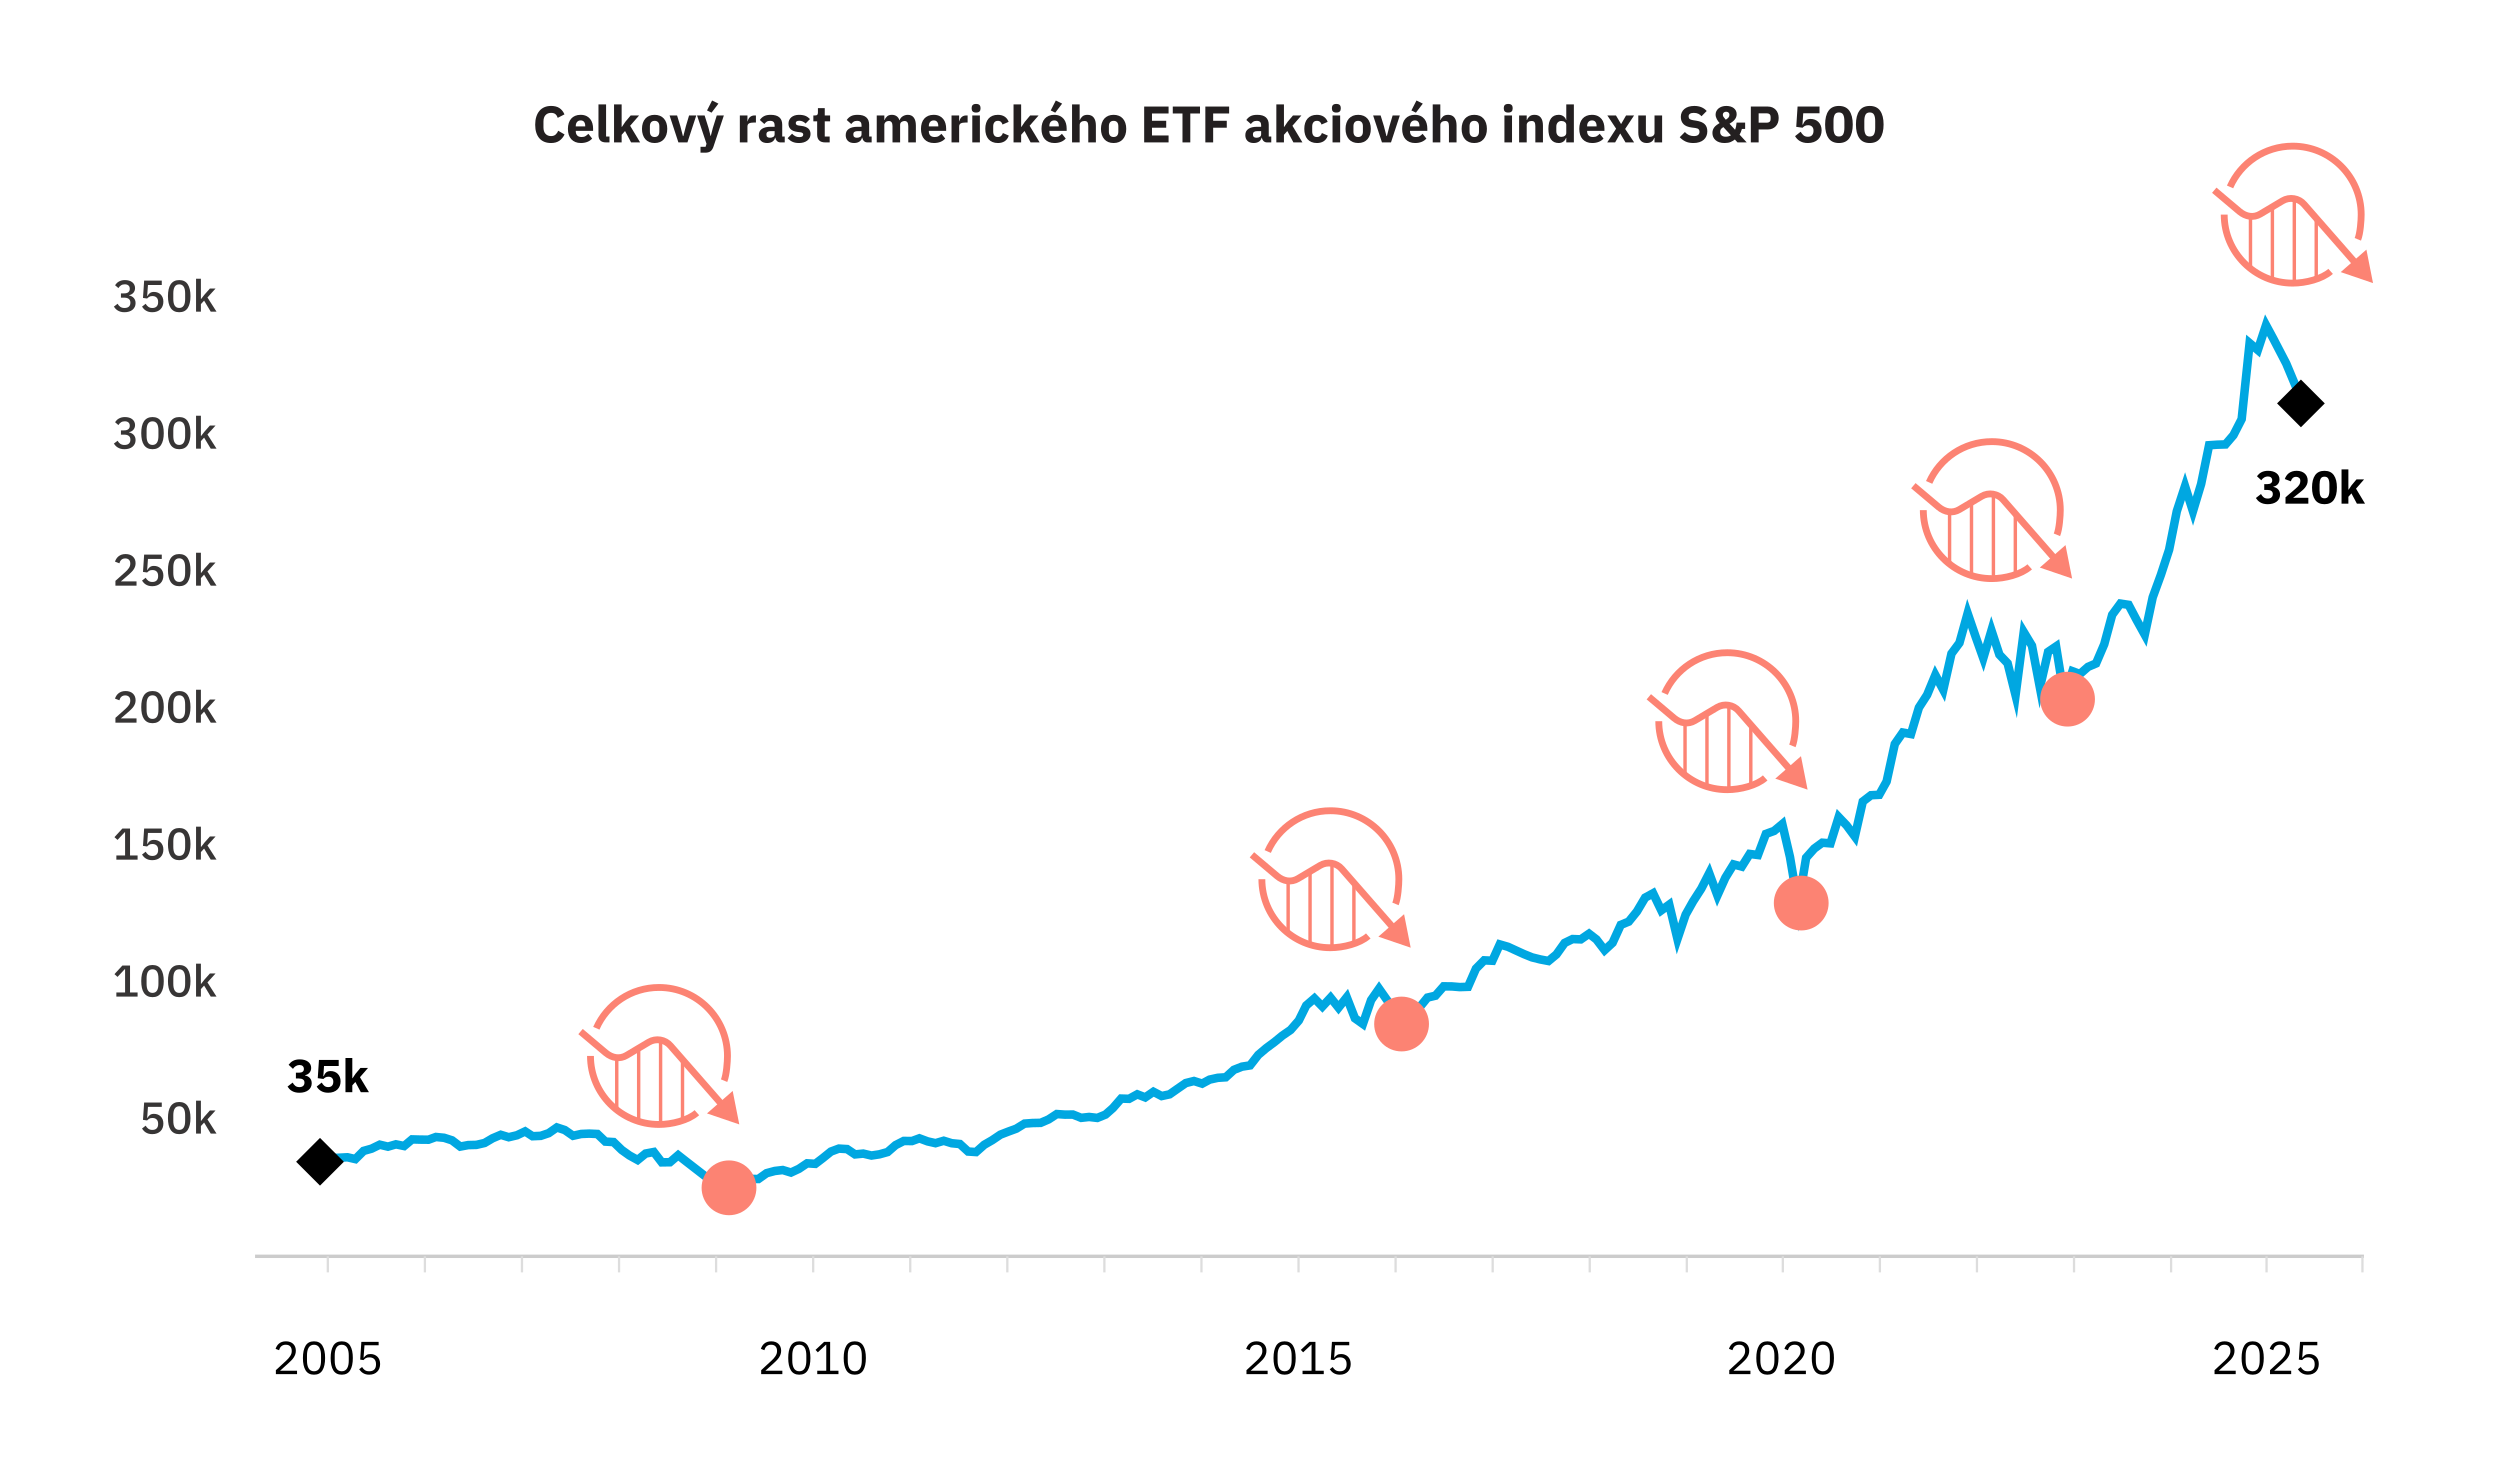 <?xml version="1.0" encoding="UTF-8"?>
<svg xmlns="http://www.w3.org/2000/svg" width="730" height="432" version="1.1" viewBox="0 0 730 432">
  <!-- Generator: Adobe Illustrator 29.4.0, SVG Export Plug-In . SVG Version: 2.1.0 Build 152)  -->
  <g id="BG">
    <rect width="730" height="432" fill="#fff"/>
  </g>
  <g id="Graf_podklad">
    <g>
      <path d="M160.909,41.764c-.71,0-1.35-.112-1.92-.338-.569-.225-1.056-.56-1.455-1.005-.399-.444-.71-.999-.93-1.665-.22-.664-.33-1.442-.33-2.332,0-.88.11-1.662.33-2.348.22-.685.53-1.26.93-1.725s.886-.817,1.455-1.058c.57-.24,1.21-.36,1.92-.36.97,0,1.771.197,2.4.593s1.135,1.018,1.515,1.867l-1.965,1.021c-.141-.44-.357-.793-.652-1.058s-.728-.397-1.298-.397c-.67,0-1.207.217-1.612.652-.404.435-.607,1.067-.607,1.897v1.68c0,.83.203,1.463.607,1.897.405.436.942.652,1.612.652.56,0,1.008-.152,1.343-.457s.582-.673.742-1.103l1.86,1.08c-.39.8-.903,1.417-1.538,1.853-.635.435-1.438.652-2.407.652Z" fill="#231f20"/>
      <path d="M169.609,41.764c-.6,0-1.135-.098-1.605-.292-.471-.195-.867-.471-1.192-.825-.325-.355-.569-.788-.735-1.298-.164-.51-.247-1.08-.247-1.71,0-.62.08-1.183.239-1.688.16-.505.398-.938.713-1.298.315-.359.703-.637,1.162-.832.461-.195.985-.293,1.576-.293.649,0,1.207.11,1.672.33.465.221.846.516,1.141.886s.51.797.645,1.282.203.992.203,1.522v.66h-5.056v.119c0,.516.14.925.42,1.227.28.303.72.454,1.32.454.46,0,.835-.092,1.125-.275s.56-.404.81-.662l1.11,1.384c-.351.411-.808.732-1.372.963-.565.23-1.208.346-1.928.346ZM169.564,35.164c-.45,0-.803.147-1.059.442-.254.295-.382.688-.382,1.178v.119h2.761v-.135c0-.479-.108-.867-.323-1.162-.216-.295-.548-.442-.997-.442Z" fill="#231f20"/>
      <path d="M176.959,41.584c-.76,0-1.317-.186-1.672-.556-.355-.369-.533-.904-.533-1.604v-8.94h2.221v9.375h.99v1.726h-1.006Z" fill="#231f20"/>
      <path d="M179.299,30.483h2.221v6.556h.09l.975-1.455,1.575-1.875h2.46l-2.625,3.015,2.925,4.86h-2.64l-1.77-3.33-.99,1.109v2.221h-2.221v-11.101Z" fill="#231f20"/>
      <path d="M191.148,41.764c-.58,0-1.098-.095-1.552-.285-.456-.189-.841-.465-1.155-.825-.314-.359-.558-.795-.728-1.305s-.255-1.08-.255-1.71.085-1.2.255-1.71.413-.942.728-1.298c.314-.354.699-.627,1.155-.817.454-.189.972-.285,1.552-.285s1.098.096,1.553.285c.455.19.84.463,1.155.817.315.355.558.788.728,1.298s.255,1.08.255,1.71-.085,1.2-.255,1.71-.412.945-.728,1.305c-.315.36-.7.636-1.155.825-.455.19-.973.285-1.553.285ZM191.148,40.009c.44,0,.78-.135,1.021-.405.24-.27.36-.654.36-1.154v-1.605c0-.5-.12-.885-.36-1.155-.24-.27-.58-.404-1.021-.404s-.779.135-1.02.404c-.24.271-.359.655-.359,1.155v1.605c0,.5.119.885.359,1.154.24.271.58.405,1.02.405Z" fill="#231f20"/>
      <path d="M198.094,41.584l-2.58-7.875h2.19l.975,3.18.735,2.85h.119l.736-2.85.944-3.18h2.101l-2.58,7.875h-2.641Z" fill="#231f20"/>
      <path d="M209.299,33.709h2.07l-3.03,9.09c-.2.609-.483,1.06-.848,1.35-.365.29-.888.436-1.567.436h-1.38v-1.726h1.485l.27-.87-2.76-8.279h2.205l1.154,3.675.57,2.28h.09l.585-2.28,1.155-3.675ZM207.769,32.898l-1.319-.645,1.484-2.91,1.846.915-2.011,2.64Z" fill="#231f20"/>
      <path d="M216.033,41.584v-7.875h2.221v1.71h.074c.04-.22.11-.433.211-.638.1-.205.232-.388.396-.548.166-.159.363-.287.593-.382.229-.096.5-.143.81-.143h.391v2.069h-.555c-.65,0-1.133.086-1.447.256-.315.17-.473.484-.473.944v4.605h-2.221Z" fill="#231f20"/>
      <path d="M227.914,41.584c-.4,0-.732-.125-.998-.375s-.433-.585-.502-1.005h-.09c-.121.51-.386.897-.795,1.162-.41.265-.916.397-1.516.397-.79,0-1.395-.209-1.814-.628s-.631-.972-.631-1.66c0-.827.303-1.442.908-1.847.604-.403,1.427-.605,2.467-.605h1.245v-.495c0-.38-.101-.682-.3-.907-.2-.225-.535-.337-1.005-.337-.44,0-.79.095-1.05.284-.261.19-.476.405-.646.646l-1.319-1.177c.319-.473.722-.842,1.207-1.108.484-.267,1.143-.4,1.973-.4,1.119,0,1.959.245,2.52.735s.84,1.205.84,2.146v3.449h.735v1.726h-1.229ZM224.838,40.219c.371,0,.688-.079.953-.238.266-.158.397-.417.397-.774v-.922h-1.08c-.87,0-1.305.292-1.305.878v.224c0,.287.09.498.271.632.18.135.435.201.764.201Z" fill="#231f20"/>
      <path d="M233.299,41.764c-.761,0-1.4-.122-1.92-.367-.521-.245-.986-.593-1.396-1.043l1.305-1.319c.28.31.591.555.931.734.34.181.725.271,1.154.271.439,0,.745-.067.915-.203.17-.135.255-.317.255-.547,0-.37-.265-.59-.795-.66l-.855-.105c-1.77-.22-2.654-1.029-2.654-2.43,0-.38.072-.728.217-1.043.146-.314.351-.585.615-.81.266-.225.586-.399.961-.525.375-.124.797-.188,1.268-.188.409,0,.771.028,1.087.083s.595.135.84.24c.245.104.47.234.675.39s.408.328.607.518l-1.274,1.305c-.25-.25-.532-.447-.848-.592-.315-.146-.638-.218-.968-.218-.38,0-.65.06-.81.18-.16.12-.24.28-.24.48,0,.21.058.372.173.487s.332.197.652.247l.885.12c1.73.23,2.596,1.021,2.596,2.37,0,.38-.08.73-.24,1.05-.16.32-.389.598-.683.833-.296.234-.65.417-1.065.547s-.877.195-1.387.195Z" fill="#231f20"/>
      <path d="M240.948,41.584c-.771,0-1.353-.195-1.747-.585-.396-.391-.593-.96-.593-1.71v-3.855h-1.11v-1.725h.555c.301,0,.506-.072.615-.218.11-.145.166-.353.166-.622v-1.29h1.994v2.13h1.561v1.725h-1.561v4.425h1.44v1.726h-1.32Z" fill="#231f20"/>
      <path d="M253.293,41.584c-.4,0-.732-.125-.998-.375-.265-.25-.432-.585-.502-1.005h-.09c-.12.51-.385.897-.795,1.162s-.915.397-1.516.397c-.789,0-1.395-.209-1.814-.628s-.631-.972-.631-1.66c0-.827.303-1.442.908-1.847.605-.403,1.428-.605,2.467-.605h1.246v-.495c0-.38-.101-.682-.301-.907-.199-.225-.535-.337-1.004-.337-.441,0-.791.095-1.051.284-.26.19-.475.405-.645.646l-1.32-1.177c.32-.473.723-.842,1.207-1.108.485-.267,1.143-.4,1.973-.4,1.12,0,1.96.245,2.52.735.561.49.841,1.205.841,2.146v3.449h.735v1.726h-1.23ZM250.218,40.219c.37,0,.688-.079.952-.238.266-.158.398-.417.398-.774v-.922h-1.08c-.87,0-1.305.292-1.305.878v.224c0,.287.09.498.27.632.18.135.436.201.765.201Z" fill="#231f20"/>
      <path d="M256.008,41.584v-7.875h2.22v1.335h.091c.139-.42.379-.777.719-1.072s.805-.443,1.396-.443c.54,0,1,.136,1.38.405.38.271.654.665.825,1.186h.045c.069-.221.177-.428.323-.623.145-.195.322-.362.531-.502.211-.141.445-.253.705-.338s.541-.128.84-.128c.76,0,1.344.271,1.748.811.405.54.607,1.31.607,2.31v4.936h-2.22v-4.755c0-1-.36-1.5-1.08-1.5-.33,0-.63.095-.899.284-.271.19-.406.48-.406.87v5.101h-2.219v-4.755c0-1-.361-1.5-1.08-1.5-.16,0-.318.022-.473.067-.156.045-.295.117-.42.217-.125.101-.226.223-.301.368-.074.145-.112.312-.112.502v5.101h-2.22Z" fill="#231f20"/>
      <path d="M272.703,41.764c-.6,0-1.135-.098-1.605-.292-.471-.195-.867-.471-1.192-.825-.325-.355-.569-.788-.735-1.298-.164-.51-.247-1.08-.247-1.71,0-.62.08-1.183.239-1.688.16-.505.398-.938.713-1.298.315-.359.703-.637,1.162-.832.461-.195.985-.293,1.576-.293.649,0,1.207.11,1.672.33.465.221.846.516,1.141.886s.51.797.645,1.282.203.992.203,1.522v.66h-5.056v.119c0,.516.14.925.42,1.227.28.303.72.454,1.32.454.46,0,.835-.092,1.125-.275s.56-.404.81-.662l1.11,1.384c-.351.411-.808.732-1.372.963-.565.23-1.208.346-1.928.346ZM272.658,35.164c-.45,0-.803.147-1.059.442-.254.295-.382.688-.382,1.178v.119h2.761v-.135c0-.479-.108-.867-.323-1.162-.216-.295-.548-.442-.997-.442Z" fill="#231f20"/>
      <path d="M277.848,41.584v-7.875h2.221v1.71h.074c.04-.22.11-.433.211-.638.1-.205.232-.388.396-.548.166-.159.363-.287.593-.382.229-.096.5-.143.81-.143h.391v2.069h-.555c-.65,0-1.133.086-1.447.256-.315.17-.473.484-.473.944v4.605h-2.221Z" fill="#231f20"/>
      <path d="M285.018,32.869c-.45,0-.777-.103-.982-.308s-.308-.468-.308-.788v-.33c0-.319.103-.582.308-.787s.532-.308.982-.308.777.103.982.308.308.468.308.787v.33c0,.32-.103.583-.308.788s-.532.308-.982.308ZM283.908,33.709h2.219v7.875h-2.219v-7.875Z" fill="#231f20"/>
      <path d="M291.377,41.764c-.59,0-1.115-.098-1.574-.292-.461-.195-.846-.471-1.155-.825-.31-.355-.545-.788-.705-1.298-.159-.51-.239-1.08-.239-1.71s.08-1.197.239-1.702c.16-.505.396-.938.705-1.298s.694-.635,1.155-.825c.459-.189.984-.285,1.574-.285.801,0,1.469.181,2.003.54.535.36.917.865,1.147,1.516l-1.8.779c-.069-.3-.216-.555-.435-.765-.221-.21-.525-.314-.916-.314-.449,0-.789.147-1.02.442s-.345.692-.345,1.192v1.47c0,.5.114.896.345,1.186s.57.435,1.02.435c.4,0,.719-.107.953-.322s.407-.498.518-.848l1.725.75c-.26.75-.662,1.3-1.207,1.649-.545.351-1.207.525-1.988.525Z" fill="#231f20"/>
      <path d="M295.953,30.483h2.219v6.556h.091l.975-1.455,1.575-1.875h2.46l-2.625,3.015,2.925,4.86h-2.64l-1.771-3.33-.99,1.109v2.221h-2.219v-11.101Z" fill="#231f20"/>
      <path d="M307.893,41.764c-.6,0-1.135-.098-1.605-.292-.471-.195-.867-.471-1.192-.825-.325-.355-.569-.788-.735-1.298-.164-.51-.247-1.08-.247-1.71,0-.62.08-1.183.239-1.688.16-.505.398-.938.713-1.298.315-.359.703-.637,1.162-.832.461-.195.985-.293,1.576-.293.649,0,1.207.11,1.672.33.465.221.846.516,1.141.886s.51.797.645,1.282.203.992.203,1.522v.66h-5.056v.119c0,.516.14.925.42,1.227.28.303.72.454,1.32.454.46,0,.835-.092,1.125-.275s.56-.404.81-.662l1.11,1.384c-.351.411-.808.732-1.372.963-.565.23-1.208.346-1.928.346ZM307.848,35.164c-.45,0-.803.147-1.059.442-.254.295-.382.688-.382,1.178v.119h2.761v-.135c0-.479-.108-.867-.323-1.162-.216-.295-.548-.442-.997-.442ZM308.133,32.898l-1.32-.645,1.484-2.91,1.846.915-2.01,2.64Z" fill="#231f20"/>
      <path d="M313.037,30.483h2.221v4.561h.09c.14-.41.385-.766.734-1.065s.836-.45,1.455-.45c.811,0,1.423.271,1.838.811.414.54.623,1.31.623,2.31v4.936h-2.221v-4.755c0-.511-.08-.888-.24-1.133s-.445-.367-.854-.367c-.181,0-.355.022-.525.067s-.322.117-.458.217c-.135.101-.242.223-.322.368-.08.145-.119.312-.119.502v5.101h-2.221v-11.101Z" fill="#231f20"/>
      <path d="M325.172,41.764c-.58,0-1.098-.095-1.552-.285-.456-.189-.841-.465-1.155-.825-.314-.359-.558-.795-.728-1.305s-.255-1.08-.255-1.71.085-1.2.255-1.71.413-.942.728-1.298c.314-.354.699-.627,1.155-.817.454-.189.972-.285,1.552-.285s1.098.096,1.553.285c.455.19.84.463,1.155.817.315.355.558.788.728,1.298s.255,1.08.255,1.71-.085,1.2-.255,1.71-.412.945-.728,1.305c-.315.36-.7.636-1.155.825-.455.19-.973.285-1.553.285ZM325.172,40.009c.44,0,.78-.135,1.021-.405.24-.27.36-.654.36-1.154v-1.605c0-.5-.12-.885-.36-1.155-.24-.27-.58-.404-1.021-.404s-.779.135-1.02.404c-.24.271-.359.655-.359,1.155v1.605c0,.5.119.885.359,1.154.24.271.58.405,1.02.405Z" fill="#231f20"/>
      <path d="M334.098,41.584v-10.471h7.125v2.025h-4.846v2.13h4.155v2.025h-4.155v2.265h4.846v2.025h-7.125Z" fill="#231f20"/>
      <path d="M347.566,33.139v8.445h-2.279v-8.445h-2.836v-2.025h7.951v2.025h-2.836Z" fill="#231f20"/>
      <path d="M351.962,41.584v-10.471h6.945v2.025h-4.665v2.13h3.975v2.025h-3.975v4.29h-2.28Z" fill="#231f20"/>
      <path d="M369.977,41.584c-.399,0-.732-.125-.997-.375s-.433-.585-.503-1.005h-.09c-.119.51-.385.897-.795,1.162s-.914.397-1.515.397c-.79,0-1.396-.209-1.815-.628s-.63-.972-.63-1.66c0-.827.303-1.442.907-1.847.605-.403,1.428-.605,2.468-.605h1.245v-.495c0-.38-.1-.682-.3-.907-.2-.225-.535-.337-1.005-.337-.44,0-.79.095-1.051.284-.26.19-.475.405-.645.646l-1.32-1.177c.32-.473.723-.842,1.208-1.108s1.142-.4,1.973-.4c1.12,0,1.96.245,2.52.735s.841,1.205.841,2.146v3.449h.734v1.726h-1.23ZM366.902,40.219c.369,0,.688-.079.952-.238.265-.158.397-.417.397-.774v-.922h-1.08c-.869,0-1.305.292-1.305.878v.224c0,.287.09.498.27.632.18.135.436.201.766.201Z" fill="#231f20"/>
      <path d="M372.691,30.483h2.221v6.556h.09l.975-1.455,1.575-1.875h2.46l-2.625,3.015,2.925,4.86h-2.64l-1.77-3.33-.99,1.109v2.221h-2.221v-11.101Z" fill="#231f20"/>
      <path d="M384.526,41.764c-.59,0-1.115-.098-1.575-.292-.46-.195-.845-.471-1.154-.825-.311-.355-.545-.788-.705-1.298s-.24-1.08-.24-1.71.08-1.197.24-1.702.395-.938.705-1.298c.31-.36.694-.635,1.154-.825.46-.189.985-.285,1.575-.285.8,0,1.468.181,2.003.54.535.36.917.865,1.147,1.516l-1.8.779c-.07-.3-.216-.555-.436-.765s-.525-.314-.915-.314c-.45,0-.79.147-1.021.442-.229.295-.344.692-.344,1.192v1.47c0,.5.114.896.344,1.186.23.29.57.435,1.021.435.399,0,.718-.107.952-.322.235-.215.408-.498.518-.848l1.726.75c-.261.75-.663,1.3-1.208,1.649-.545.351-1.207.525-1.987.525Z" fill="#231f20"/>
      <path d="M390.211,32.869c-.449,0-.777-.103-.982-.308s-.307-.468-.307-.788v-.33c0-.319.102-.582.307-.787s.533-.308.982-.308.777.103.982.308.309.468.309.787v.33c0,.32-.104.583-.309.788s-.531.308-.982.308ZM389.102,33.709h2.22v7.875h-2.22v-7.875Z" fill="#231f20"/>
      <path d="M396.586,41.764c-.58,0-1.098-.095-1.552-.285-.456-.189-.841-.465-1.155-.825-.314-.359-.558-.795-.728-1.305s-.255-1.08-.255-1.71.085-1.2.255-1.71.413-.942.728-1.298c.314-.354.699-.627,1.155-.817.454-.189.972-.285,1.552-.285s1.098.096,1.553.285c.455.19.84.463,1.155.817.315.355.558.788.728,1.298s.255,1.08.255,1.71-.085,1.2-.255,1.71-.412.945-.728,1.305c-.315.36-.7.636-1.155.825-.455.19-.973.285-1.553.285ZM396.586,40.009c.44,0,.78-.135,1.021-.405.24-.27.36-.654.36-1.154v-1.605c0-.5-.12-.885-.36-1.155-.24-.27-.58-.404-1.021-.404s-.779.135-1.02.404c-.24.271-.359.655-.359,1.155v1.605c0,.5.119.885.359,1.154.24.271.58.405,1.02.405Z" fill="#231f20"/>
      <path d="M403.531,41.584l-2.58-7.875h2.19l.975,3.18.735,2.85h.119l.736-2.85.944-3.18h2.101l-2.58,7.875h-2.641Z" fill="#231f20"/>
      <path d="M413.206,41.764c-.6,0-1.135-.098-1.604-.292-.471-.195-.868-.471-1.193-.825-.324-.355-.569-.788-.734-1.298s-.248-1.08-.248-1.71c0-.62.08-1.183.24-1.688s.398-.938.713-1.298c.314-.359.702-.637,1.162-.832s.984-.293,1.575-.293c.649,0,1.208.11,1.673.33.465.221.845.516,1.14.886s.511.797.646,1.282.202.992.202,1.522v.66h-5.056v.119c0,.516.141.925.42,1.227.28.303.721.454,1.32.454.46,0,.835-.092,1.125-.275s.561-.404.811-.662l1.109,1.384c-.35.411-.807.732-1.372.963s-1.208.346-1.928.346ZM413.161,35.164c-.45,0-.802.147-1.058.442-.255.295-.383.688-.383,1.178v.119h2.761v-.135c0-.479-.108-.867-.323-1.162s-.547-.442-.997-.442ZM413.446,32.898l-1.319-.645,1.484-2.91,1.845.915-2.01,2.64Z" fill="#231f20"/>
      <path d="M418.352,30.483h2.22v4.561h.091c.139-.41.385-.766.734-1.065s.835-.45,1.455-.45c.811,0,1.422.271,1.838.811.414.54.622,1.31.622,2.31v4.936h-2.22v-4.755c0-.511-.08-.888-.24-1.133s-.445-.367-.855-.367c-.18,0-.355.022-.525.067s-.322.117-.457.217c-.135.101-.242.223-.322.368-.08.145-.12.312-.12.502v5.101h-2.22v-11.101Z" fill="#231f20"/>
      <path d="M430.486,41.764c-.58,0-1.098-.095-1.553-.285-.455-.189-.84-.465-1.154-.825-.315-.359-.559-.795-.729-1.305s-.254-1.08-.254-1.71.084-1.2.254-1.71.413-.942.729-1.298c.314-.354.699-.627,1.154-.817.455-.189.973-.285,1.553-.285s1.098.096,1.553.285c.455.19.84.463,1.154.817.315.355.558.788.729,1.298.17.51.254,1.08.254,1.71s-.084,1.2-.254,1.71c-.171.51-.413.945-.729,1.305-.314.36-.699.636-1.154.825-.455.19-.973.285-1.553.285ZM430.486,40.009c.439,0,.779-.135,1.02-.405.24-.27.36-.654.36-1.154v-1.605c0-.5-.12-.885-.36-1.155-.24-.27-.58-.404-1.02-.404s-.779.135-1.02.404c-.24.271-.36.655-.36,1.155v1.605c0,.5.12.885.36,1.154.24.271.58.405,1.02.405Z" fill="#231f20"/>
      <path d="M440.4,32.869c-.449,0-.777-.103-.982-.308s-.307-.468-.307-.788v-.33c0-.319.102-.582.307-.787s.533-.308.982-.308.777.103.982.308.309.468.309.787v.33c0,.32-.104.583-.309.788s-.531.308-.982.308ZM439.291,33.709h2.22v7.875h-2.22v-7.875Z" fill="#231f20"/>
      <path d="M443.581,41.584v-7.875h2.22v1.335h.09c.141-.41.385-.766.735-1.065.35-.3.835-.45,1.455-.45.81,0,1.423.271,1.837.811.415.54.623,1.31.623,2.31v4.936h-2.221v-4.755c0-.511-.08-.888-.239-1.133-.16-.245-.445-.367-.854-.367-.181,0-.355.022-.525.067s-.322.117-.458.217c-.135.101-.242.223-.322.368-.08.145-.12.312-.12.502v5.101h-2.22Z" fill="#231f20"/>
      <path d="M457.352,40.264h-.076c-.06.21-.154.407-.285.593-.129.185-.287.345-.472.479-.186.136-.396.24-.63.315-.235.075-.479.112-.729.112-1,0-1.754-.353-2.264-1.058-.511-.705-.766-1.728-.766-3.067s.255-2.359.766-3.06c.51-.7,1.264-1.051,2.264-1.051.511,0,.963.141,1.358.421.395.279.647.64.757,1.079h.076v-4.545h2.219v11.101h-2.219v-1.32ZM455.896,39.964c.42,0,.767-.103,1.042-.308.274-.205.413-.487.413-.848v-2.325c0-.359-.139-.642-.413-.847-.275-.205-.622-.308-1.042-.308s-.768.147-1.043.442-.412.692-.412,1.192v1.365c0,.5.137.897.412,1.192s.623.442,1.043.442Z" fill="#231f20"/>
      <path d="M464.926,41.764c-.6,0-1.135-.098-1.605-.292-.471-.195-.867-.471-1.192-.825-.325-.355-.569-.788-.735-1.298-.164-.51-.247-1.08-.247-1.71,0-.62.08-1.183.239-1.688.16-.505.398-.938.713-1.298.315-.359.703-.637,1.162-.832.461-.195.985-.293,1.576-.293.649,0,1.207.11,1.672.33.465.221.846.516,1.141.886s.51.797.645,1.282.203.992.203,1.522v.66h-5.056v.119c0,.516.14.925.42,1.227.28.303.72.454,1.32.454.46,0,.835-.092,1.125-.275s.56-.404.81-.662l1.11,1.384c-.351.411-.808.732-1.372.963-.565.23-1.208.346-1.928.346ZM464.881,35.164c-.45,0-.803.147-1.059.442-.254.295-.382.688-.382,1.178v.119h2.761v-.135c0-.479-.108-.867-.323-1.162-.216-.295-.548-.442-.997-.442Z" fill="#231f20"/>
      <path d="M469.306,41.584l2.595-4.005-2.564-3.87h2.52l1.471,2.475h.06l1.425-2.475h2.34l-2.609,3.944,2.625,3.931h-2.521l-1.515-2.565h-.061l-1.455,2.565h-2.31Z" fill="#231f20"/>
      <path d="M483.121,40.264h-.076c-.069.2-.162.39-.277.57-.115.18-.262.34-.441.479-.181.141-.393.25-.639.33-.244.08-.527.12-.848.12-.809,0-1.422-.268-1.837-.803-.415-.534-.622-1.302-.622-2.302v-4.95h2.22v4.755c0,.479.085.85.255,1.11.17.26.46.39.87.39.17,0,.34-.025.51-.075s.32-.122.45-.218c.13-.095.234-.212.314-.353.08-.14.121-.305.121-.494v-5.115h2.219v7.875h-2.219v-1.32Z" fill="#231f20"/>
      <path d="M494.46,41.764c-.92,0-1.7-.157-2.34-.473s-1.185-.724-1.636-1.225l1.5-1.517c.711.793,1.586,1.188,2.625,1.188.561,0,.976-.113,1.246-.341.27-.229.404-.53.404-.907,0-.287-.08-.527-.24-.721s-.484-.325-.975-.395l-1.035-.134c-1.109-.14-1.922-.476-2.438-1.006-.515-.53-.772-1.236-.772-2.117,0-.471.091-.901.271-1.292s.438-.726.772-1.006.745-.499,1.229-.654c.485-.154,1.037-.232,1.658-.232.789,0,1.484.126,2.084.376.601.25,1.115.616,1.545,1.097l-1.514,1.532c-.251-.287-.553-.521-.908-.705-.355-.183-.803-.274-1.342-.274-.511,0-.891.089-1.141.267-.25.179-.375.426-.375.742,0,.356.098.614.293.772.194.158.512.272.952.342l1.034.165c1.08.17,1.881.503,2.4.999.52.495.78,1.198.78,2.109,0,.5-.09.961-.271,1.381-.18.421-.441.781-.787,1.081-.345.301-.772.533-1.282.698-.511.165-1.091.248-1.74.248Z" fill="#231f20"/>
      <path d="M506.58,40.729c-.33.271-.73.51-1.199.721-.471.21-1.07.314-1.801.314-.58,0-1.09-.072-1.529-.218-.44-.145-.811-.35-1.11-.614-.3-.266-.528-.575-.683-.931-.155-.354-.232-.742-.232-1.162,0-.36.053-.68.158-.96.104-.28.249-.535.434-.766.186-.229.408-.439.668-.63.26-.189.54-.375.84-.555-.149-.16-.295-.335-.435-.525-.14-.189-.265-.39-.375-.6s-.198-.43-.263-.66c-.064-.229-.098-.465-.098-.705,0-.34.072-.662.218-.967.146-.306.354-.573.63-.803.275-.23.605-.41.99-.54s.817-.195,1.297-.195c.43,0,.828.053,1.193.157.365.105.682.261.952.466s.482.457.638.757c.154.3.232.641.232,1.021,0,.33-.055.63-.165.899-.11.271-.261.518-.45.743-.189.225-.412.433-.668.622-.254.19-.521.37-.802.54l1.62,1.755c.129-.319.229-.66.3-1.02.069-.36.114-.715.135-1.065h2.505v1.845h-.945c-.17.641-.395,1.195-.674,1.665l2.084,2.266h-2.685l-.78-.855ZM503.91,39.919c.59,0,1.096-.14,1.516-.42l-2.205-2.386c-.34.2-.58.405-.721.615-.14.21-.209.45-.209.721v.149c0,.38.135.695.404.945s.676.375,1.215.375ZM504.03,32.629c-.271,0-.497.075-.683.225-.186.15-.277.36-.277.63v.061c0,.2.064.397.195.593.129.194.35.467.66.817.35-.21.615-.423.795-.638s.27-.473.27-.772v-.061c0-.27-.092-.479-.277-.63-.186-.149-.412-.225-.683-.225Z" fill="#231f20"/>
      <path d="M511.244,41.584v-10.471h4.951c.489,0,.93.083,1.319.248s.723.393.997.683c.275.29.488.643.639,1.058.149.415.225.867.225,1.357,0,.5-.075.955-.225,1.365-.15.41-.363.76-.639,1.05-.274.29-.607.518-.997.683s-.83.247-1.319.247h-2.67v3.78h-2.281ZM513.525,35.824h2.399c.34,0,.607-.088.803-.263.194-.175.292-.433.292-.772v-.66c0-.34-.098-.598-.292-.772-.195-.175-.463-.263-.803-.263h-2.399v2.73Z" fill="#231f20"/>
      <path d="M531.3,33.079h-4.755l-.225,3.314h.119c.1-.25.213-.478.338-.683.125-.204.272-.38.442-.524.17-.146.375-.258.615-.338.239-.08.524-.12.854-.12.45,0,.87.075,1.26.226.391.149.73.367,1.021.652s.521.635.69,1.05.254.883.254,1.402c0,.53-.087,1.022-.262,1.478-.176.455-.436.848-.78,1.178s-.768.588-1.268.772-1.069.277-1.71.277c-.51,0-.96-.055-1.35-.165-.391-.109-.735-.257-1.035-.442-.3-.185-.561-.397-.78-.638s-.41-.495-.569-.765l1.635-1.29c.229.41.505.758.824,1.042.32.285.75.428,1.291.428s.947-.154,1.223-.465c.274-.31.412-.72.412-1.23v-.119c0-.48-.141-.86-.42-1.141-.28-.279-.666-.42-1.155-.42-.41,0-.747.083-1.013.248-.265.165-.467.327-.607.487l-1.845-.255.39-5.926h6.405v1.966Z" fill="#231f20"/>
      <path d="M536.97,41.764c-1.37,0-2.385-.475-3.045-1.425s-.99-2.28-.99-3.99.33-3.04.99-3.99c.66-.949,1.675-1.425,3.045-1.425s2.385.476,3.045,1.425c.66.95.99,2.28.99,3.99s-.33,3.04-.99,3.99-1.675,1.425-3.045,1.425ZM536.97,39.858c.601,0,1.015-.22,1.245-.659.23-.44.345-1.061.345-1.86v-1.98c0-.8-.114-1.42-.345-1.859-.23-.44-.645-.66-1.245-.66s-1.015.22-1.245.66c-.23.439-.345,1.06-.345,1.859v1.98c0,.8.114,1.42.345,1.86.23.439.645.659,1.245.659Z" fill="#231f20"/>
      <path d="M545.97,41.764c-1.37,0-2.385-.475-3.045-1.425s-.99-2.28-.99-3.99.33-3.04.99-3.99c.66-.949,1.675-1.425,3.045-1.425s2.385.476,3.045,1.425c.66.95.99,2.28.99,3.99s-.33,3.04-.99,3.99-1.675,1.425-3.045,1.425ZM545.97,39.858c.601,0,1.015-.22,1.245-.659.23-.44.345-1.061.345-1.86v-1.98c0-.8-.114-1.42-.345-1.859-.23-.44-.645-.66-1.245-.66s-1.015.22-1.245.66c-.23.439-.345,1.06-.345,1.859v1.98c0,.8.114,1.42.345,1.86.23.439.645.659,1.245.659Z" fill="#231f20"/>
    </g>
    <g isolation="isolate">
      <path d="M86.738,401.249h-6.182v-1.161l3.077-2.834c.44-.406.81-.837,1.106-1.293s.445-.914.445-1.374v-.162c0-.523-.144-.947-.432-1.272s-.725-.487-1.31-.487c-.288,0-.539.04-.756.121-.216.081-.402.193-.56.338-.158.144-.288.312-.392.506s-.187.402-.25.628l-1.012-.392c.09-.279.213-.552.371-.816.157-.266.355-.5.594-.705.238-.204.526-.368.863-.492.338-.124.736-.187,1.195-.187s.868.067,1.228.202c.36.135.662.323.904.566.243.243.43.53.561.863.13.333.195.701.195,1.105,0,.369-.052.711-.155,1.025s-.245.613-.425.896-.398.561-.654.83c-.257.27-.533.539-.83.809l-2.538,2.286h4.954v.999Z"/>
      <path d="M91.691,401.411c-1.125,0-1.945-.428-2.463-1.282s-.776-2.052-.776-3.591.259-2.735.776-3.59,1.338-1.282,2.463-1.282,1.946.428,2.464,1.282.776,2.052.776,3.59-.259,2.736-.776,3.591-1.339,1.282-2.464,1.282ZM91.691,400.412c.369,0,.685-.076.945-.229s.473-.367.634-.646c.162-.278.281-.605.358-.982.076-.376.114-.793.114-1.251v-1.533c0-.457-.038-.874-.114-1.251-.077-.376-.196-.703-.358-.981-.161-.278-.373-.493-.634-.646s-.576-.229-.945-.229-.684.076-.944.229-.473.367-.635.646-.281.605-.357.981c-.076.377-.114.794-.114,1.251v1.533c0,.458.038.875.114,1.251.076.377.195.704.357.982s.374.493.635.646.575.229.944.229Z"/>
      <path d="M99.789,401.411c-1.125,0-1.945-.428-2.463-1.282s-.776-2.052-.776-3.591.259-2.735.776-3.59,1.338-1.282,2.463-1.282,1.946.428,2.464,1.282.776,2.052.776,3.59-.259,2.736-.776,3.591-1.339,1.282-2.464,1.282ZM99.789,400.412c.369,0,.685-.076.945-.229s.473-.367.634-.646c.162-.278.281-.605.358-.982.076-.376.114-.793.114-1.251v-1.533c0-.457-.038-.874-.114-1.251-.077-.376-.196-.703-.358-.981-.161-.278-.373-.493-.634-.646s-.576-.229-.945-.229-.684.076-.944.229-.473.367-.635.646-.281.605-.357.981c-.076.377-.114.794-.114,1.251v1.533c0,.458.038.875.114,1.251.076.377.195.704.357.982s.374.493.635.646.575.229.944.229Z"/>
      <path d="M110.561,392.826h-4.13l-.271,3.591h.095c.225-.314.479-.567.763-.756.283-.189.673-.283,1.167-.283.405,0,.778.067,1.121.202.342.135.639.326.891.573.252.248.447.552.587.911.14.36.209.77.209,1.229s-.072.88-.216,1.262c-.144.383-.354.711-.628.985-.274.275-.606.488-.998.642-.392.152-.835.229-1.33.229-.396,0-.744-.045-1.046-.133-.302-.089-.569-.209-.803-.36-.234-.15-.438-.32-.614-.508s-.335-.385-.479-.592l.851-.647c.117.188.24.359.371.513s.274.283.432.392c.157.107.34.19.547.249s.454.088.742.088c.648,0,1.139-.171,1.472-.515.333-.343.499-.826.499-1.449v-.135c0-.623-.166-1.106-.499-1.449s-.823-.515-1.472-.515c-.432,0-.771.079-1.019.236-.248.157-.471.344-.668.56l-.959-.135.338-5.183h5.048v.998Z"/>
    </g>
    <g isolation="isolate">
      <path d="M87.285,313.225c.504,0,.871-.097,1.101-.29s.344-.434.344-.722v-.095c0-.342-.11-.616-.331-.823-.22-.207-.532-.311-.938-.311-.378,0-.733.097-1.066.29s-.616.471-.851.83l-1.269-1.188c.18-.234.373-.447.58-.642.207-.193.441-.359.702-.499s.554-.247.877-.324c.324-.076.688-.114,1.094-.114.504,0,.96.059,1.37.176.409.116.76.285,1.053.506.292.221.518.483.675.789.157.307.236.648.236,1.026,0,.297-.048.566-.142.81-.095.243-.226.454-.392.635-.167.18-.357.326-.574.438-.216.112-.445.191-.688.236v.081c.278.054.537.142.775.263.238.122.445.277.621.466.176.189.312.412.412.668.099.257.148.547.148.871,0,.423-.086.805-.257,1.146-.171.343-.414.635-.729.878-.315.243-.693.43-1.134.56-.441.131-.927.196-1.458.196-.477,0-.899-.05-1.269-.148s-.69-.231-.965-.398c-.275-.166-.514-.357-.716-.573s-.38-.445-.533-.688l1.498-1.161c.207.387.461.704.763.952.302.247.709.371,1.222.371.459,0,.816-.115,1.073-.345.256-.229.385-.542.385-.938v-.081c0-.387-.146-.678-.438-.871-.293-.193-.695-.29-1.208-.29h-.851v-1.688h.877Z"/>
      <path d="M98.894,311.268h-4.279l-.202,2.983h.108c.09-.225.19-.43.304-.614.112-.185.245-.342.397-.473.153-.13.338-.231.554-.304.216-.071.473-.107.77-.107.404,0,.782.067,1.134.202.351.135.656.331.918.587.261.257.468.571.62.945.153.373.229.794.229,1.262,0,.477-.078.92-.235,1.329-.158.41-.392.763-.702,1.06s-.69.529-1.141.695c-.45.167-.963.25-1.539.25-.459,0-.863-.05-1.215-.148-.351-.099-.661-.231-.931-.398-.271-.166-.504-.357-.702-.573s-.369-.445-.513-.688l1.471-1.161c.207.369.454.682.742.938.288.256.676.385,1.161.385s.853-.14,1.101-.419c.247-.278.371-.647.371-1.106v-.108c0-.432-.127-.773-.378-1.025-.252-.252-.599-.378-1.04-.378-.369,0-.673.074-.911.223s-.42.295-.546.438l-1.66-.229.351-5.331h5.764v1.768Z"/>
      <path d="M100.877,308.933h1.997v5.898h.081l.878-1.31,1.417-1.687h2.213l-2.361,2.713,2.632,4.373h-2.376l-1.593-2.996-.891.998v1.998h-1.997v-9.988Z"/>
    </g>
    <g isolation="isolate">
      <path d="M662.037,141.365c.504,0,.871-.097,1.102-.29.229-.193.344-.434.344-.722v-.095c0-.342-.111-.616-.332-.823-.219-.207-.531-.311-.938-.311-.377,0-.732.097-1.066.29-.332.193-.615.471-.85.83l-1.27-1.188c.18-.234.373-.447.58-.642.207-.193.441-.359.703-.499.26-.14.553-.247.877-.324.324-.076.688-.114,1.094-.114.504,0,.959.059,1.369.176.41.116.76.285,1.053.506s.518.483.676.789c.156.307.236.648.236,1.026,0,.297-.049.566-.143.81s-.225.454-.391.635c-.168.18-.357.326-.574.438s-.445.191-.688.236v.081c.277.054.537.142.775.263.238.122.445.277.621.466.176.189.312.412.412.668.098.257.148.547.148.871,0,.423-.086.805-.258,1.146-.17.343-.414.635-.729.878s-.693.43-1.133.56c-.441.131-.928.196-1.459.196-.477,0-.898-.05-1.268-.148s-.691-.231-.965-.398c-.275-.166-.514-.357-.717-.573-.201-.216-.379-.445-.533-.688l1.498-1.161c.207.387.461.704.764.952.301.247.709.371,1.221.371.459,0,.816-.115,1.074-.345.256-.229.385-.542.385-.938v-.081c0-.387-.146-.678-.439-.871s-.695-.29-1.207-.29h-.852v-1.688h.877Z"/>
      <path d="M674.037,147.062h-6.668v-1.85l2.902-2.483c.262-.225.48-.43.662-.614.18-.184.326-.364.438-.539.113-.176.193-.349.244-.52.049-.171.074-.355.074-.554v-.189c0-.18-.037-.337-.109-.472-.072-.136-.166-.248-.283-.338s-.25-.157-.398-.202-.299-.067-.451-.067c-.225,0-.422.036-.588.107-.166.072-.311.169-.432.29-.121.122-.223.262-.303.419-.082.157-.145.326-.189.506l-1.77-.675c.109-.324.258-.632.447-.925.188-.292.424-.549.707-.77.283-.22.619-.394,1.006-.52s.824-.188,1.311-.188c.512,0,.967.072,1.363.216.395.144.73.342,1.004.594.275.252.484.552.629.897.143.347.215.723.215,1.127s-.066.774-.201,1.107-.318.646-.547.938c-.23.293-.498.569-.803.83-.307.262-.627.526-.959.797l-1.754,1.377h4.453v1.7Z"/>
      <path d="M678.746,147.224c-1.232,0-2.145-.428-2.738-1.282s-.893-2.052-.893-3.591.299-2.735.893-3.59,1.506-1.282,2.738-1.282,2.146.428,2.74,1.282.891,2.052.891,3.59-.297,2.736-.891,3.591-1.506,1.282-2.74,1.282ZM678.746,145.51c.541,0,.914-.198,1.121-.595.207-.396.311-.953.311-1.673v-1.782c0-.72-.104-1.277-.311-1.674-.207-.396-.58-.594-1.121-.594s-.912.198-1.119.594c-.207.396-.311.954-.311,1.674v1.782c0,.72.104,1.277.311,1.673.207.396.58.595,1.119.595Z"/>
      <path d="M683.729,137.073h1.996v5.898h.082l.877-1.31,1.418-1.687h2.213l-2.361,2.713,2.631,4.373h-2.375l-1.594-2.996-.891.998v1.998h-1.996v-9.988Z"/>
    </g>
    <g isolation="isolate">
      <path d="M228.445,401.249h-6.182v-1.161l3.077-2.834c.44-.406.81-.837,1.106-1.293s.445-.914.445-1.374v-.162c0-.523-.144-.947-.432-1.272s-.725-.487-1.31-.487c-.288,0-.539.04-.756.121-.216.081-.402.193-.56.338-.158.144-.288.312-.392.506s-.187.402-.25.628l-1.012-.392c.09-.279.213-.552.371-.816.157-.266.355-.5.594-.705.238-.204.526-.368.863-.492.338-.124.736-.187,1.195-.187s.868.067,1.228.202c.36.135.662.323.904.566.243.243.43.53.561.863.13.333.195.701.195,1.105,0,.369-.052.711-.155,1.025s-.245.613-.425.896-.398.561-.654.83c-.257.27-.533.539-.83.809l-2.538,2.286h4.954v.999Z"/>
      <path d="M233.398,401.411c-1.125,0-1.945-.428-2.463-1.282s-.776-2.052-.776-3.591.259-2.735.776-3.59,1.338-1.282,2.463-1.282,1.946.428,2.464,1.282.776,2.052.776,3.59-.259,2.736-.776,3.591-1.339,1.282-2.464,1.282ZM233.398,400.412c.369,0,.685-.076.945-.229s.473-.367.634-.646c.162-.278.281-.605.358-.982.076-.376.114-.793.114-1.251v-1.533c0-.457-.038-.874-.114-1.251-.077-.376-.196-.703-.358-.981-.161-.278-.373-.493-.634-.646s-.576-.229-.945-.229-.684.076-.944.229-.473.367-.635.646-.281.605-.357.981c-.076.377-.114.794-.114,1.251v1.533c0,.458.038.875.114,1.251.076.377.195.704.357.982s.374.493.635.646.575.229.944.229Z"/>
      <path d="M238.635,401.249v-.999h2.632v-7.585h-.094l-2.376,2.213-.661-.715,2.497-2.335h1.768v8.422h2.43v.999h-6.195Z"/>
      <path d="M249.595,401.411c-1.125,0-1.945-.428-2.463-1.282s-.776-2.052-.776-3.591.259-2.735.776-3.59,1.338-1.282,2.463-1.282,1.946.428,2.464,1.282.776,2.052.776,3.59-.259,2.736-.776,3.591-1.339,1.282-2.464,1.282ZM249.595,400.412c.369,0,.685-.076.945-.229s.473-.367.634-.646c.162-.278.281-.605.358-.982.076-.376.114-.793.114-1.251v-1.533c0-.457-.038-.874-.114-1.251-.077-.376-.196-.703-.358-.981-.161-.278-.373-.493-.634-.646s-.576-.229-.945-.229-.684.076-.944.229-.473.367-.635.646-.281.605-.357.981c-.076.377-.114.794-.114,1.251v1.533c0,.458.038.875.114,1.251.076.377.195.704.357.982s.374.493.635.646.575.229.944.229Z"/>
    </g>
    <g isolation="isolate">
      <path d="M370.152,401.249h-6.182v-1.161l3.077-2.834c.44-.406.81-.837,1.106-1.293s.445-.914.445-1.374v-.162c0-.523-.144-.947-.432-1.272s-.725-.487-1.31-.487c-.288,0-.539.04-.756.121-.216.081-.402.193-.56.338-.158.144-.288.312-.392.506s-.187.402-.25.628l-1.012-.392c.09-.279.213-.552.371-.816.157-.266.355-.5.594-.705.238-.204.526-.368.863-.492.338-.124.736-.187,1.195-.187s.868.067,1.228.202c.36.135.662.323.904.566.243.243.43.53.561.863.13.333.195.701.195,1.105,0,.369-.052.711-.155,1.025s-.245.613-.425.896-.398.561-.654.83c-.257.27-.533.539-.83.809l-2.538,2.286h4.954v.999Z"/>
      <path d="M375.105,401.411c-1.125,0-1.945-.428-2.463-1.282s-.776-2.052-.776-3.591.259-2.735.776-3.59,1.338-1.282,2.463-1.282,1.946.428,2.464,1.282.776,2.052.776,3.59-.259,2.736-.776,3.591-1.339,1.282-2.464,1.282ZM375.105,400.412c.369,0,.685-.076.945-.229s.473-.367.634-.646c.162-.278.281-.605.358-.982.076-.376.114-.793.114-1.251v-1.533c0-.457-.038-.874-.114-1.251-.077-.376-.196-.703-.358-.981-.161-.278-.373-.493-.634-.646s-.576-.229-.945-.229-.684.076-.944.229-.473.367-.635.646-.281.605-.357.981c-.076.377-.114.794-.114,1.251v1.533c0,.458.038.875.114,1.251.076.377.195.704.357.982s.374.493.635.646.575.229.944.229Z"/>
      <path d="M380.342,401.249v-.999h2.632v-7.585h-.094l-2.376,2.213-.661-.715,2.497-2.335h1.768v8.422h2.43v.999h-6.195Z"/>
      <path d="M393.975,392.826h-4.13l-.271,3.591h.095c.225-.314.479-.567.763-.756.283-.189.673-.283,1.167-.283.405,0,.778.067,1.121.202.342.135.639.326.891.573.252.248.447.552.587.911.14.36.209.77.209,1.229s-.072.88-.216,1.262c-.144.383-.354.711-.628.985-.274.275-.606.488-.998.642-.392.152-.835.229-1.33.229-.396,0-.744-.045-1.046-.133-.302-.089-.569-.209-.803-.36-.234-.15-.438-.32-.614-.508s-.335-.385-.479-.592l.851-.647c.117.188.24.359.371.513s.274.283.432.392c.157.107.34.19.547.249s.454.088.742.088c.648,0,1.139-.171,1.472-.515.333-.343.499-.826.499-1.449v-.135c0-.623-.166-1.106-.499-1.449s-.823-.515-1.472-.515c-.432,0-.771.079-1.019.236-.248.157-.471.344-.668.56l-.959-.135.338-5.183h5.048v.998Z"/>
    </g>
    <g isolation="isolate">
      <path d="M511.125,401.249h-6.182v-1.161l3.077-2.834c.44-.406.81-.837,1.106-1.293s.445-.914.445-1.374v-.162c0-.523-.144-.947-.432-1.272s-.725-.487-1.31-.487c-.288,0-.539.04-.756.121-.216.081-.402.193-.56.338-.158.144-.288.312-.392.506s-.187.402-.25.628l-1.012-.392c.09-.279.213-.552.371-.816.157-.266.355-.5.594-.705.238-.204.526-.368.863-.492.338-.124.736-.187,1.195-.187s.868.067,1.228.202c.36.135.662.323.904.566.243.243.43.53.561.863.13.333.195.701.195,1.105,0,.369-.052.711-.155,1.025s-.245.613-.425.896-.398.561-.654.83c-.257.27-.533.539-.83.809l-2.538,2.286h4.954v.999Z"/>
      <path d="M516.078,401.411c-1.125,0-1.945-.428-2.463-1.282s-.776-2.052-.776-3.591.259-2.735.776-3.59,1.338-1.282,2.463-1.282,1.946.428,2.464,1.282.776,2.052.776,3.59-.259,2.736-.776,3.591-1.339,1.282-2.464,1.282ZM516.078,400.412c.369,0,.685-.076.945-.229s.473-.367.634-.646c.162-.278.281-.605.358-.982.076-.376.114-.793.114-1.251v-1.533c0-.457-.038-.874-.114-1.251-.077-.376-.196-.703-.358-.981-.161-.278-.373-.493-.634-.646s-.576-.229-.945-.229-.684.076-.944.229-.473.367-.635.646-.281.605-.357.981c-.076.377-.114.794-.114,1.251v1.533c0,.458.038.875.114,1.251.076.377.195.704.357.982s.374.493.635.646.575.229.944.229Z"/>
      <path d="M527.321,401.249h-6.182v-1.161l3.077-2.834c.44-.406.81-.837,1.106-1.293s.445-.914.445-1.374v-.162c0-.523-.144-.947-.432-1.272s-.725-.487-1.31-.487c-.288,0-.539.04-.756.121-.216.081-.402.193-.56.338-.158.144-.288.312-.392.506s-.187.402-.25.628l-1.012-.392c.09-.279.213-.552.371-.816.157-.266.355-.5.594-.705.238-.204.526-.368.863-.492.338-.124.736-.187,1.195-.187s.868.067,1.228.202c.36.135.662.323.904.566.243.243.43.53.561.863.13.333.195.701.195,1.105,0,.369-.052.711-.155,1.025s-.245.613-.425.896-.398.561-.654.83c-.257.27-.533.539-.83.809l-2.538,2.286h4.954v.999Z"/>
      <path d="M532.274,401.411c-1.125,0-1.945-.428-2.463-1.282s-.776-2.052-.776-3.591.259-2.735.776-3.59,1.338-1.282,2.463-1.282,1.946.428,2.464,1.282.776,2.052.776,3.59-.259,2.736-.776,3.591-1.339,1.282-2.464,1.282ZM532.274,400.412c.369,0,.685-.076.945-.229s.473-.367.634-.646c.162-.278.281-.605.358-.982.076-.376.114-.793.114-1.251v-1.533c0-.457-.038-.874-.114-1.251-.077-.376-.196-.703-.358-.981-.161-.278-.373-.493-.634-.646s-.576-.229-.945-.229-.684.076-.944.229-.473.367-.635.646-.281.605-.357.981c-.076.377-.114.794-.114,1.251v1.533c0,.458.038.875.114,1.251.076.377.195.704.357.982s.374.493.635.646.575.229.944.229Z"/>
    </g>
    <g isolation="isolate">
      <path d="M652.83,401.249h-6.182v-1.161l3.078-2.834c.439-.406.809-.837,1.105-1.293s.445-.914.445-1.374v-.162c0-.523-.143-.947-.432-1.272-.287-.325-.725-.487-1.309-.487-.289,0-.539.04-.756.121s-.402.193-.561.338c-.158.144-.287.312-.391.506s-.188.402-.25.628l-1.012-.392c.09-.279.213-.552.371-.816.156-.266.355-.5.594-.705.238-.204.525-.368.863-.492s.736-.187,1.195-.187.867.067,1.227.202c.361.135.662.323.904.566.244.243.43.53.561.863s.195.701.195,1.105c0,.369-.051.711-.154,1.025s-.246.613-.426.896-.398.561-.654.83-.533.539-.83.809l-2.537,2.286h4.953v.999Z"/>
      <path d="M657.783,401.411c-1.125,0-1.945-.428-2.463-1.282s-.775-2.052-.775-3.591.258-2.735.775-3.59,1.338-1.282,2.463-1.282,1.947.428,2.465,1.282.775,2.052.775,3.59-.258,2.736-.775,3.591-1.34,1.282-2.465,1.282ZM657.783,400.412c.369,0,.686-.076.945-.229.262-.152.473-.367.635-.646s.281-.605.357-.982c.076-.376.115-.793.115-1.251v-1.533c0-.457-.039-.874-.115-1.251-.076-.376-.195-.703-.357-.981s-.373-.493-.635-.646c-.26-.152-.576-.229-.945-.229s-.684.076-.943.229c-.262.152-.473.367-.635.646s-.281.605-.357.981c-.076.377-.115.794-.115,1.251v1.533c0,.458.039.875.115,1.251.076.377.195.704.357.982s.373.493.635.646c.26.152.574.229.943.229Z"/>
      <path d="M669.027,401.249h-6.182v-1.161l3.076-2.834c.441-.406.811-.837,1.107-1.293s.445-.914.445-1.374v-.162c0-.523-.145-.947-.432-1.272-.289-.325-.725-.487-1.311-.487-.287,0-.539.04-.756.121-.215.081-.402.193-.559.338-.158.144-.289.312-.393.506s-.186.402-.25.628l-1.012-.392c.09-.279.213-.552.371-.816.158-.266.355-.5.594-.705.238-.204.527-.368.863-.492.338-.124.736-.187,1.195-.187s.869.067,1.229.202.662.323.904.566.43.53.561.863c.129.333.195.701.195,1.105,0,.369-.053.711-.156,1.025s-.244.613-.424.896-.398.561-.654.83c-.258.27-.533.539-.83.809l-2.539,2.286h4.955v.999Z"/>
      <path d="M676.652,392.826h-4.129l-.271,3.591h.096c.225-.314.479-.567.762-.756.283-.189.674-.283,1.168-.283.404,0,.777.067,1.121.202.342.135.639.326.891.573.252.248.447.552.586.911.141.36.209.77.209,1.229s-.072.88-.215,1.262c-.145.383-.354.711-.629.985-.273.275-.605.488-.998.642-.391.152-.834.229-1.33.229-.395,0-.744-.045-1.045-.133-.303-.089-.57-.209-.803-.36-.234-.15-.439-.32-.615-.508s-.334-.385-.479-.592l.85-.647c.117.188.24.359.371.513s.275.283.432.392c.158.107.34.19.547.249s.455.088.742.088c.648,0,1.139-.171,1.473-.515.332-.343.498-.826.498-1.449v-.135c0-.623-.166-1.106-.498-1.449-.334-.343-.824-.515-1.473-.515-.432,0-.771.079-1.018.236-.248.157-.471.344-.668.56l-.959-.135.338-5.183h5.047v.998Z"/>
    </g>
    <line x1="74.477" y1="366.843" x2="690.267" y2="366.843" fill="none" stroke="#ccc" stroke-miterlimit="10"/>
    <line x1="74.477" y1="326.843" x2="690.267" y2="326.843" fill="none" stroke="#fff" stroke-miterlimit="10"/>
    <line x1="74.477" y1="286.843" x2="690.267" y2="286.843" fill="none" stroke="#fff" stroke-miterlimit="10"/>
    <line x1="74.477" y1="246.843" x2="690.267" y2="246.843" fill="none" stroke="#fff" stroke-miterlimit="10"/>
    <line x1="74.477" y1="206.843" x2="690.267" y2="206.843" fill="none" stroke="#fff" stroke-miterlimit="10"/>
    <line x1="74.477" y1="166.843" x2="690.267" y2="166.843" fill="none" stroke="#fff" stroke-miterlimit="10"/>
    <line x1="74.477" y1="126.843" x2="690.267" y2="126.843" fill="none" stroke="#fff" stroke-miterlimit="10"/>
    <line x1="74.477" y1="86.843" x2="690.267" y2="86.843" fill="none" stroke="#fff" stroke-miterlimit="10"/>
    <path d="M95.006,338.713l1.891-.548,2.165-.113,2.393-.129,2.32.533,2.397-2.39,2.32-.653,2.397-1.166,2.397.575,2.32-.677,2.4.494,2.32-1.94,2.397.069,2.397.024,2.164-.791,2.394.233,2.32.747,2.397,1.82,2.32-.435,2.397-.062,2.397-.557,2.32-1.365,2.4-1.022,2.32.706,2.397-.568,2.397-1.133,2.164,1.409,2.394-.107,2.32-.783,2.397-1.675,2.32.768,2.397,1.669,2.397-.533,2.32-.097,2.4.106,2.32,2.221,2.397.142,2.397,2.315,2.242,1.597,2.394,1.323,2.32-1.886,2.397-.452,2.32,3.021,2.397-.036,2.397-2.054,2.32,1.819,2.4,1.86,2.32,1.799,2.397,1.823,2.397.125,2.164,2.085,2.394-.667,2.32-2.036,2.397.13,2.32.012,2.397-1.701,2.397-.641,2.32-.275,2.4.731,2.319-1.083,2.397-1.609,2.397.152,2.165-1.649,2.394-1.934,2.32-.866,2.397.141,2.32,1.552,2.397-.235,2.397.568,2.319-.353,2.397-.667,2.323-2.017,2.397-1.226,2.397.033,2.165-.796,2.394.891,2.32.525,2.397-.705,2.319.719,2.397.233,2.397,2.189,2.32.156,2.4-2.126,2.32-1.34,2.397-1.615,2.397-.925,2.242-.821,2.394-1.477,2.32-.171,2.397-.053,2.319-1.003,2.397-1.565,2.397.166,2.32-.022,2.4.961,2.32-.256,2.397.277,2.397-.976,2.165-1.908,2.397-2.76,2.316.071,2.397-1.315,2.32.899,2.397-1.645,2.397,1.251,2.32-.503,2.4-1.681,2.32-1.604,2.397-.603,2.397.764,2.164-1.173,2.394-.528,2.32-.15,2.397-2.183,2.32-.917,2.397-.375,2.397-3.07,2.32-1.964,2.4-1.778,2.32-1.894,2.397-1.648,2.397-2.757,2.164-4.379,2.394-2.064,2.32,2.369,2.397-2.588,2.32,2.912,2.397-3.022,2.397,6.135,2.32,1.647,2.4-6.966,2.32-3.33,2.397,3.409,2.397,3.924,2.242-.112,2.394-1.505,2.32-.166,2.397-2.954,2.32-.551,2.397-2.728,2.397.024,2.32.19,2.4-.082,2.32-5.302,2.397-2.424,2.397.113,2.164-4.765,2.394.695,2.32,1.069,2.397,1.092,2.32.935,2.397.598,2.397.455,2.32-1.921,2.4-3.359,2.32-1.127,2.397.094,2.397-1.654,2.164,1.667,2.394,3.135,2.32-2.141,2.397-5.249,2.32-.938,2.397-2.963,2.397-4.04,2.319-1.278,2.401,4.994,2.319-1.686,2.397,10.015,2.397-7.096,2.165-3.854,2.397-3.716,2.316-4.515,2.397,6.479,2.319-5.157,2.397-3.892,2.398.639,2.319-3.694,2.4.307,2.32-6.156,2.397-.872,2.397-1.996,2.242,9.598,2.394,14.207,2.32-13.977,2.397-2.697,2.32-1.696,2.397.19,2.397-7.672,2.319,2.428,2.4,3.242,2.32-10.218,2.397-1.836,2.397-.123,2.165-3.887,2.394-10.96,2.319-3.328,2.397.434,2.319-7.723,2.397-3.71,2.397-5.798,2.32,4.33,2.397-10.585,2.323-3.118,2.397-8.638,2.397,7.002,2.165,6.085,2.394-8.084,2.319,7.057,2.397,2.52,2.319,9.307,2.397-18.425,2.397,3.972,2.32,12.238,2.4-10.44,2.32-1.566,2.397,14.822,2.397-7.583,2.164.81,2.393-2.093,2.32-.999,2.397-5.603,2.32-8.6,2.397-3.264,2.397.359,2.319,4.384,2.4,4.336,2.319-10.923,2.397-6.575,2.397-7.321,2.242-11.238,2.398-7.312,2.316,7.314,2.397-7.969,2.319-11.301,2.397-.16,2.397-.078,2.32-2.706,2.4-4.682,2.32-22.191,2.397,2.022,2.397-7.264,2.164,4.012,3.736,7.188,4.302,10.291" fill="none" stroke="#00a7e1" stroke-miterlimit="10" stroke-width="2.5"/>
    <line x1="237.448" y1="366.843" x2="237.448" y2="371.535" fill="none" stroke="#ddd" stroke-width=".665"/>
    <line x1="209.103" y1="366.843" x2="209.103" y2="371.535" fill="none" stroke="#ddd" stroke-width=".665"/>
    <line x1="180.759" y1="366.843" x2="180.759" y2="371.535" fill="none" stroke="#ddd" stroke-width=".665"/>
    <line x1="152.414" y1="366.843" x2="152.414" y2="371.535" fill="none" stroke="#ddd" stroke-width=".665"/>
    <line x1="124.069" y1="366.843" x2="124.069" y2="371.535" fill="none" stroke="#ddd" stroke-width=".665"/>
    <line x1="95.725" y1="366.843" x2="95.725" y2="371.535" fill="none" stroke="#ddd" stroke-width=".665"/>
    <line x1="265.792" y1="366.843" x2="265.792" y2="371.535" fill="none" stroke="#ddd" stroke-width=".665"/>
    <line x1="294.137" y1="366.843" x2="294.137" y2="371.535" fill="none" stroke="#ddd" stroke-width=".665"/>
    <line x1="322.481" y1="366.843" x2="322.481" y2="371.535" fill="none" stroke="#ddd" stroke-width=".665"/>
    <line x1="350.826" y1="366.843" x2="350.826" y2="371.535" fill="none" stroke="#ddd" stroke-width=".665"/>
    <line x1="379.17" y1="366.843" x2="379.17" y2="371.535" fill="none" stroke="#ddd" stroke-width=".665"/>
    <line x1="407.515" y1="366.843" x2="407.515" y2="371.535" fill="none" stroke="#ddd" stroke-width=".665"/>
    <line x1="435.859" y1="366.843" x2="435.859" y2="371.535" fill="none" stroke="#ddd" stroke-width=".665"/>
    <line x1="464.204" y1="366.843" x2="464.204" y2="371.535" fill="none" stroke="#ddd" stroke-width=".665"/>
    <line x1="492.548" y1="366.843" x2="492.548" y2="371.535" fill="none" stroke="#ddd" stroke-width=".665"/>
    <line x1="520.582" y1="366.843" x2="520.582" y2="371.535" fill="none" stroke="#ddd" stroke-width=".665"/>
    <line x1="548.926" y1="366.843" x2="548.926" y2="371.535" fill="none" stroke="#ddd" stroke-width=".665"/>
    <line x1="577.271" y1="366.843" x2="577.271" y2="371.535" fill="none" stroke="#ddd" stroke-width=".665"/>
    <line x1="605.615" y1="366.843" x2="605.615" y2="371.535" fill="none" stroke="#ddd" stroke-width=".665"/>
    <line x1="633.96" y1="366.843" x2="633.96" y2="371.535" fill="none" stroke="#ddd" stroke-width=".665"/>
    <line x1="661.833" y1="366.843" x2="661.833" y2="371.535" fill="none" stroke="#ddd" stroke-width=".665"/>
    <line x1="689.833" y1="366.843" x2="689.833" y2="371.535" fill="none" stroke="#ddd" stroke-width=".665"/>
    <rect x="88.509" y="334.31" width="9.854" height="9.855" transform="translate(-212.501 165.412) rotate(-44.997)"/>
    <rect x="666.944" y="112.867" width="9.854" height="9.855" transform="translate(113.471 509.555) rotate(-44.997)"/>
    <g>
      <path d="M47.236,323.213h-4.029l-.234,3.211h.091c.104-.182.212-.344.325-.486.112-.145.242-.268.39-.371s.316-.184.507-.24c.191-.057.416-.086.676-.086.391,0,.752.066,1.086.195.334.131.624.316.871.561.247.242.439.539.578.889.139.352.208.748.208,1.189,0,.451-.071.867-.214,1.248-.144.383-.354.709-.631.982s-.617.486-1.021.637c-.403.152-.86.229-1.372.229-.406,0-.767-.047-1.078-.137-.312-.092-.588-.213-.826-.365-.238-.15-.446-.324-.623-.52-.178-.195-.336-.396-.475-.604l1.065-.846c.112.182.229.348.351.494s.26.277.416.391c.156.111.332.199.527.26s.418.09.669.09c.538,0,.951-.146,1.241-.441.291-.295.436-.701.436-1.223v-.156c0-.52-.145-.926-.436-1.221-.29-.295-.703-.443-1.241-.443-.39,0-.702.074-.937.223-.233.146-.433.311-.598.494l-1.209-.17.338-5.057h5.148v1.273Z" fill="#373535"/>
      <path d="M52.332,331.17c-.563,0-1.053-.107-1.469-.318-.416-.213-.759-.52-1.027-.918s-.468-.887-.598-1.469c-.131-.58-.195-1.244-.195-1.988,0-.736.064-1.398.195-1.982.13-.586.329-1.078.598-1.477s.611-.703,1.027-.916.905-.318,1.469-.318c1.127,0,1.957.412,2.49,1.234.532.824.799,1.977.799,3.459s-.267,2.635-.799,3.457c-.533.824-1.363,1.236-2.49,1.236ZM52.332,329.922c.312,0,.578-.062.8-.189.221-.125.4-.305.539-.539s.238-.514.3-.838c.061-.326.09-.688.09-1.086v-1.586c0-.398-.029-.762-.09-1.086-.062-.324-.161-.604-.3-.838s-.318-.414-.539-.541c-.222-.125-.487-.188-.8-.188s-.578.062-.799.188c-.222.127-.401.307-.54.541s-.238.514-.299.838c-.062.324-.091.688-.091,1.086v1.586c0,.398.029.76.091,1.086.061.324.16.604.299.838s.318.414.54.539c.221.127.486.189.799.189Z" fill="#373535"/>
      <path d="M57.246,321.393h1.417v5.902h.065l.936-1.209,1.625-1.832h1.65l-2.365,2.611,2.652,4.148h-1.69l-1.937-3.225-.937,1.014v2.211h-1.417v-9.621Z" fill="#373535"/>
    </g>
    <g>
      <path d="M33.977,291.014v-1.223h2.548v-6.785h-.104l-2.105,2.248-.896-.807,2.313-2.508h2.235v7.852h2.211v1.223h-6.201Z" fill="#373535"/>
      <path d="M44.532,291.17c-.563,0-1.053-.107-1.469-.318-.416-.213-.759-.52-1.027-.918s-.468-.887-.598-1.469c-.13-.58-.195-1.244-.195-1.988,0-.736.065-1.398.195-1.982.13-.586.329-1.078.598-1.477s.611-.703,1.027-.916.905-.318,1.469-.318c1.126,0,1.956.412,2.489,1.234.533.824.8,1.977.8,3.459s-.267,2.635-.8,3.457c-.533.824-1.363,1.236-2.489,1.236ZM44.532,289.922c.312,0,.579-.062.8-.189.221-.125.4-.305.539-.539s.238-.514.299-.838c.061-.326.092-.688.092-1.086v-1.586c0-.398-.031-.762-.092-1.086s-.16-.604-.299-.838-.318-.414-.539-.541c-.221-.125-.488-.188-.8-.188s-.579.062-.8.188c-.221.127-.4.307-.539.541s-.238.514-.299.838-.092.688-.092,1.086v1.586c0,.398.031.76.092,1.086.061.324.16.604.299.838s.318.414.539.539c.221.127.488.189.8.189Z" fill="#373535"/>
      <path d="M52.332,291.17c-.563,0-1.053-.107-1.469-.318-.416-.213-.759-.52-1.027-.918s-.468-.887-.598-1.469c-.131-.58-.195-1.244-.195-1.988,0-.736.064-1.398.195-1.982.13-.586.329-1.078.598-1.477s.611-.703,1.027-.916.905-.318,1.469-.318c1.127,0,1.957.412,2.49,1.234.532.824.799,1.977.799,3.459s-.267,2.635-.799,3.457c-.533.824-1.363,1.236-2.49,1.236ZM52.332,289.922c.312,0,.578-.062.8-.189.221-.125.4-.305.539-.539s.238-.514.3-.838c.061-.326.09-.688.09-1.086v-1.586c0-.398-.029-.762-.09-1.086-.062-.324-.161-.604-.3-.838s-.318-.414-.539-.541c-.222-.125-.487-.188-.8-.188s-.578.062-.799.188c-.222.127-.401.307-.54.541s-.238.514-.299.838c-.062.324-.091.688-.091,1.086v1.586c0,.398.029.76.091,1.086.061.324.16.604.299.838s.318.414.54.539c.221.127.486.189.799.189Z" fill="#373535"/>
      <path d="M57.246,281.393h1.417v5.902h.065l.936-1.209,1.625-1.832h1.65l-2.365,2.611,2.652,4.148h-1.69l-1.937-3.225-.937,1.014v2.211h-1.417v-9.621Z" fill="#373535"/>
    </g>
    <g>
      <path d="M33.977,251.014v-1.223h2.548v-6.785h-.104l-2.105,2.248-.896-.807,2.313-2.508h2.235v7.852h2.211v1.223h-6.201Z" fill="#373535"/>
      <path d="M47.236,243.213h-4.029l-.234,3.211h.091c.104-.182.212-.344.325-.486.112-.145.242-.268.39-.371s.316-.184.507-.24c.191-.057.416-.086.676-.086.391,0,.752.066,1.086.195.334.131.624.316.871.561.247.242.439.539.578.889.139.352.208.748.208,1.189,0,.451-.071.867-.214,1.248-.144.383-.354.709-.631.982s-.617.486-1.021.637c-.403.152-.86.229-1.372.229-.406,0-.767-.047-1.078-.137-.312-.092-.588-.213-.826-.365-.238-.15-.446-.324-.623-.52-.178-.195-.336-.396-.475-.604l1.065-.846c.112.182.229.348.351.494s.26.277.416.391c.156.111.332.199.527.26s.418.09.669.09c.538,0,.951-.146,1.241-.441.291-.295.436-.701.436-1.223v-.156c0-.52-.145-.926-.436-1.221-.29-.295-.703-.443-1.241-.443-.39,0-.702.074-.937.223-.233.146-.433.311-.598.494l-1.209-.17.338-5.057h5.148v1.273Z" fill="#373535"/>
      <path d="M52.332,251.17c-.563,0-1.053-.107-1.469-.318-.416-.213-.759-.52-1.027-.918s-.468-.887-.598-1.469c-.131-.58-.195-1.244-.195-1.988,0-.736.064-1.398.195-1.982.13-.586.329-1.078.598-1.477s.611-.703,1.027-.916.905-.318,1.469-.318c1.127,0,1.957.412,2.49,1.234.532.824.799,1.977.799,3.459s-.267,2.635-.799,3.457c-.533.824-1.363,1.236-2.49,1.236ZM52.332,249.922c.312,0,.578-.062.8-.189.221-.125.4-.305.539-.539s.238-.514.3-.838c.061-.326.09-.688.09-1.086v-1.586c0-.398-.029-.762-.09-1.086-.062-.324-.161-.604-.3-.838s-.318-.414-.539-.541c-.222-.125-.487-.188-.8-.188s-.578.062-.799.188c-.222.127-.401.307-.54.541s-.238.514-.299.838c-.062.324-.091.688-.091,1.086v1.586c0,.398.029.76.091,1.086.061.324.16.604.299.838s.318.414.54.539c.221.127.486.189.799.189Z" fill="#373535"/>
      <path d="M57.246,241.393h1.417v5.902h.065l.936-1.209,1.625-1.832h1.65l-2.365,2.611,2.652,4.148h-1.69l-1.937-3.225-.937,1.014v2.211h-1.417v-9.621Z" fill="#373535"/>
    </g>
    <g>
      <path d="M39.865,211.014h-6.162v-1.404l2.899-2.588c.46-.416.812-.812,1.06-1.189s.371-.773.371-1.189v-.168c0-.443-.133-.789-.396-1.041-.266-.25-.623-.377-1.073-.377-.251,0-.47.037-.656.111s-.349.176-.487.305c-.139.131-.254.283-.345.455-.091.174-.163.359-.215.559l-1.286-.492c.095-.287.225-.562.389-.826.165-.264.373-.5.625-.709.251-.207.548-.373.891-.494.342-.121.742-.182,1.202-.182s.871.066,1.235.201c.363.135.669.32.916.559s.436.523.565.852c.13.33.194.689.194,1.08,0,.363-.056.701-.168,1.014-.113.312-.27.607-.469.885s-.431.541-.695.793c-.264.25-.544.506-.838.766l-2.133,1.834h4.576v1.248Z" fill="#373535"/>
      <path d="M44.532,211.17c-.563,0-1.053-.107-1.469-.318-.416-.213-.759-.52-1.027-.918s-.468-.887-.598-1.469c-.13-.58-.195-1.244-.195-1.988,0-.736.065-1.398.195-1.982.13-.586.329-1.078.598-1.477s.611-.703,1.027-.916.905-.318,1.469-.318c1.126,0,1.956.412,2.489,1.234.533.824.8,1.977.8,3.459s-.267,2.635-.8,3.457c-.533.824-1.363,1.236-2.489,1.236ZM44.532,209.922c.312,0,.579-.062.8-.189.221-.125.4-.305.539-.539s.238-.514.299-.838c.061-.326.092-.688.092-1.086v-1.586c0-.398-.031-.762-.092-1.086s-.16-.604-.299-.838-.318-.414-.539-.541c-.221-.125-.488-.188-.8-.188s-.579.062-.8.188c-.221.127-.4.307-.539.541s-.238.514-.299.838-.092.688-.092,1.086v1.586c0,.398.031.76.092,1.086.061.324.16.604.299.838s.318.414.539.539c.221.127.488.189.8.189Z" fill="#373535"/>
      <path d="M52.332,211.17c-.563,0-1.053-.107-1.469-.318-.416-.213-.759-.52-1.027-.918s-.468-.887-.598-1.469c-.131-.58-.195-1.244-.195-1.988,0-.736.064-1.398.195-1.982.13-.586.329-1.078.598-1.477s.611-.703,1.027-.916.905-.318,1.469-.318c1.127,0,1.957.412,2.49,1.234.532.824.799,1.977.799,3.459s-.267,2.635-.799,3.457c-.533.824-1.363,1.236-2.49,1.236ZM52.332,209.922c.312,0,.578-.062.8-.189.221-.125.4-.305.539-.539s.238-.514.3-.838c.061-.326.09-.688.09-1.086v-1.586c0-.398-.029-.762-.09-1.086-.062-.324-.161-.604-.3-.838s-.318-.414-.539-.541c-.222-.125-.487-.188-.8-.188s-.578.062-.799.188c-.222.127-.401.307-.54.541s-.238.514-.299.838c-.062.324-.091.688-.091,1.086v1.586c0,.398.029.76.091,1.086.061.324.16.604.299.838s.318.414.54.539c.221.127.486.189.799.189Z" fill="#373535"/>
      <path d="M57.246,201.393h1.417v5.902h.065l.936-1.209,1.625-1.832h1.65l-2.365,2.611,2.652,4.148h-1.69l-1.937-3.225-.937,1.014v2.211h-1.417v-9.621Z" fill="#373535"/>
    </g>
    <g>
      <path d="M39.865,171.014h-6.162v-1.404l2.899-2.588c.46-.416.812-.812,1.06-1.189s.371-.773.371-1.189v-.168c0-.443-.133-.789-.396-1.041-.266-.25-.623-.377-1.073-.377-.251,0-.47.037-.656.111s-.349.176-.487.305c-.139.131-.254.283-.345.455-.091.174-.163.359-.215.559l-1.286-.492c.095-.287.225-.562.389-.826.165-.264.373-.5.625-.709.251-.207.548-.373.891-.494.342-.121.742-.182,1.202-.182s.871.066,1.235.201c.363.135.669.32.916.559s.436.523.565.852c.13.33.194.689.194,1.08,0,.363-.056.701-.168,1.014-.113.312-.27.607-.469.885s-.431.541-.695.793c-.264.25-.544.506-.838.766l-2.133,1.834h4.576v1.248Z" fill="#373535"/>
      <path d="M47.236,163.213h-4.029l-.234,3.211h.091c.104-.182.212-.344.325-.486.112-.145.242-.268.39-.371s.316-.184.507-.24c.191-.057.416-.086.676-.086.391,0,.752.066,1.086.195.334.131.624.316.871.561.247.242.439.539.578.889.139.352.208.748.208,1.189,0,.451-.071.867-.214,1.248-.144.383-.354.709-.631.982s-.617.486-1.021.637c-.403.152-.86.229-1.372.229-.406,0-.767-.047-1.078-.137-.312-.092-.588-.213-.826-.365-.238-.15-.446-.324-.623-.52-.178-.195-.336-.396-.475-.604l1.065-.846c.112.182.229.348.351.494s.26.277.416.391c.156.111.332.199.527.26s.418.09.669.09c.538,0,.951-.146,1.241-.441.291-.295.436-.701.436-1.223v-.156c0-.52-.145-.926-.436-1.221-.29-.295-.703-.443-1.241-.443-.39,0-.702.074-.937.223-.233.146-.433.311-.598.494l-1.209-.17.338-5.057h5.148v1.273Z" fill="#373535"/>
      <path d="M52.332,171.17c-.563,0-1.053-.107-1.469-.318-.416-.213-.759-.52-1.027-.918s-.468-.887-.598-1.469c-.131-.58-.195-1.244-.195-1.988,0-.736.064-1.398.195-1.982.13-.586.329-1.078.598-1.477s.611-.703,1.027-.916.905-.318,1.469-.318c1.127,0,1.957.412,2.49,1.234.532.824.799,1.977.799,3.459s-.267,2.635-.799,3.457c-.533.824-1.363,1.236-2.49,1.236ZM52.332,169.922c.312,0,.578-.062.8-.189.221-.125.4-.305.539-.539s.238-.514.3-.838c.061-.326.09-.688.09-1.086v-1.586c0-.398-.029-.762-.09-1.086-.062-.324-.161-.604-.3-.838s-.318-.414-.539-.541c-.222-.125-.487-.188-.8-.188s-.578.062-.799.188c-.222.127-.401.307-.54.541s-.238.514-.299.838c-.062.324-.091.688-.091,1.086v1.586c0,.398.029.76.091,1.086.061.324.16.604.299.838s.318.414.54.539c.221.127.486.189.799.189Z" fill="#373535"/>
      <path d="M57.246,161.393h1.417v5.902h.065l.936-1.209,1.625-1.832h1.65l-2.365,2.611,2.652,4.148h-1.69l-1.937-3.225-.937,1.014v2.211h-1.417v-9.621Z" fill="#373535"/>
    </g>
    <g>
      <path d="M36.238,125.67c.563,0,.979-.119,1.248-.357s.403-.543.403-.916v-.092c0-.416-.13-.734-.39-.955s-.611-.332-1.054-.332c-.433,0-.802.098-1.104.293-.304.195-.559.467-.768.812l-.975-.846c.139-.199.295-.389.468-.57.173-.184.377-.342.611-.475.233-.135.498-.244.793-.326.294-.082.632-.123,1.014-.123.425,0,.819.053,1.183.156.365.104.677.258.937.461.261.203.464.451.61.742.148.289.222.617.222.98,0,.287-.046.547-.137.779-.091.234-.216.441-.377.619-.16.178-.347.322-.559.436-.213.111-.436.193-.67.246v.064c.261.053.505.137.735.254.229.117.43.27.604.455.174.188.311.408.41.664.1.254.148.547.148.877,0,.398-.077.76-.233,1.086-.155.324-.375.604-.656.838-.282.234-.622.414-1.021.539s-.841.189-1.326.189c-.425,0-.797-.047-1.118-.137-.32-.092-.604-.213-.851-.365-.248-.15-.465-.324-.65-.52-.188-.195-.35-.396-.488-.604l1.08-.846c.111.182.23.35.357.5.125.152.268.281.429.391.16.107.342.193.546.254.203.061.436.09.695.09.555,0,.979-.131,1.273-.396.295-.264.442-.631.442-1.098v-.092c0-.467-.155-.822-.468-1.066-.312-.242-.754-.363-1.326-.363h-.962v-1.248h.923Z" fill="#373535"/>
      <path d="M44.532,131.17c-.563,0-1.053-.107-1.469-.318-.416-.213-.759-.52-1.027-.918s-.468-.887-.598-1.469c-.13-.58-.195-1.244-.195-1.988,0-.736.065-1.398.195-1.982.13-.586.329-1.078.598-1.477s.611-.703,1.027-.916.905-.318,1.469-.318c1.126,0,1.956.412,2.489,1.234.533.824.8,1.977.8,3.459s-.267,2.635-.8,3.457c-.533.824-1.363,1.236-2.489,1.236ZM44.532,129.922c.312,0,.579-.062.8-.189.221-.125.4-.305.539-.539s.238-.514.299-.838c.061-.326.092-.688.092-1.086v-1.586c0-.398-.031-.762-.092-1.086s-.16-.604-.299-.838-.318-.414-.539-.541c-.221-.125-.488-.188-.8-.188s-.579.062-.8.188c-.221.127-.4.307-.539.541s-.238.514-.299.838-.092.688-.092,1.086v1.586c0,.398.031.76.092,1.086.061.324.16.604.299.838s.318.414.539.539c.221.127.488.189.8.189Z" fill="#373535"/>
      <path d="M52.332,131.17c-.563,0-1.053-.107-1.469-.318-.416-.213-.759-.52-1.027-.918s-.468-.887-.598-1.469c-.131-.58-.195-1.244-.195-1.988,0-.736.064-1.398.195-1.982.13-.586.329-1.078.598-1.477s.611-.703,1.027-.916.905-.318,1.469-.318c1.127,0,1.957.412,2.49,1.234.532.824.799,1.977.799,3.459s-.267,2.635-.799,3.457c-.533.824-1.363,1.236-2.49,1.236ZM52.332,129.922c.312,0,.578-.062.8-.189.221-.125.4-.305.539-.539s.238-.514.3-.838c.061-.326.09-.688.09-1.086v-1.586c0-.398-.029-.762-.09-1.086-.062-.324-.161-.604-.3-.838s-.318-.414-.539-.541c-.222-.125-.487-.188-.8-.188s-.578.062-.799.188c-.222.127-.401.307-.54.541s-.238.514-.299.838c-.062.324-.091.688-.091,1.086v1.586c0,.398.029.76.091,1.086.061.324.16.604.299.838s.318.414.54.539c.221.127.486.189.799.189Z" fill="#373535"/>
      <path d="M57.246,121.393h1.417v5.902h.065l.936-1.209,1.625-1.832h1.65l-2.365,2.611,2.652,4.148h-1.69l-1.937-3.225-.937,1.014v2.211h-1.417v-9.621Z" fill="#373535"/>
    </g>
    <g>
      <path d="M36.238,85.67c.563,0,.979-.119,1.248-.357s.403-.543.403-.916v-.092c0-.416-.13-.734-.39-.955s-.611-.332-1.054-.332c-.433,0-.802.098-1.104.293-.304.195-.559.467-.768.812l-.975-.846c.139-.199.295-.389.468-.57.173-.184.377-.342.611-.475.233-.135.498-.244.793-.326.294-.082.632-.123,1.014-.123.425,0,.819.053,1.183.156.365.104.677.258.937.461.261.203.464.451.61.742.148.289.222.617.222.98,0,.287-.046.547-.137.779-.091.234-.216.441-.377.619-.16.178-.347.322-.559.436-.213.111-.436.193-.67.246v.064c.261.053.505.137.735.254.229.117.43.27.604.455.174.188.311.408.41.664.1.254.148.547.148.877,0,.398-.077.76-.233,1.086-.155.324-.375.604-.656.838-.282.234-.622.414-1.021.539s-.841.189-1.326.189c-.425,0-.797-.047-1.118-.137-.32-.092-.604-.213-.851-.365-.248-.15-.465-.324-.65-.52-.188-.195-.35-.396-.488-.604l1.08-.846c.111.182.23.35.357.5.125.152.268.281.429.391.16.107.342.193.546.254.203.061.436.09.695.09.555,0,.979-.131,1.273-.396.295-.264.442-.631.442-1.098v-.092c0-.467-.155-.822-.468-1.066-.312-.242-.754-.363-1.326-.363h-.962v-1.248h.923Z" fill="#373535"/>
      <path d="M47.236,83.213h-4.029l-.234,3.211h.091c.104-.182.212-.344.325-.486.112-.145.242-.268.39-.371s.316-.184.507-.24c.191-.057.416-.086.676-.086.391,0,.752.066,1.086.195.334.131.624.316.871.561.247.242.439.539.578.889.139.352.208.748.208,1.189,0,.451-.071.867-.214,1.248-.144.383-.354.709-.631.982s-.617.486-1.021.637c-.403.152-.86.229-1.372.229-.406,0-.767-.047-1.078-.137-.312-.092-.588-.213-.826-.365-.238-.15-.446-.324-.623-.52-.178-.195-.336-.396-.475-.604l1.065-.846c.112.182.229.348.351.494s.26.277.416.391c.156.111.332.199.527.26s.418.09.669.09c.538,0,.951-.146,1.241-.441.291-.295.436-.701.436-1.223v-.156c0-.52-.145-.926-.436-1.221-.29-.295-.703-.443-1.241-.443-.39,0-.702.074-.937.223-.233.146-.433.311-.598.494l-1.209-.17.338-5.057h5.148v1.273Z" fill="#373535"/>
      <path d="M52.332,91.17c-.563,0-1.053-.107-1.469-.318-.416-.213-.759-.52-1.027-.918s-.468-.887-.598-1.469c-.131-.58-.195-1.244-.195-1.988,0-.736.064-1.398.195-1.982.13-.586.329-1.078.598-1.477s.611-.703,1.027-.916.905-.318,1.469-.318c1.127,0,1.957.412,2.49,1.234.532.824.799,1.977.799,3.459s-.267,2.635-.799,3.457c-.533.824-1.363,1.236-2.49,1.236ZM52.332,89.922c.312,0,.578-.062.8-.189.221-.125.4-.305.539-.539s.238-.514.3-.838c.061-.326.09-.688.09-1.086v-1.586c0-.398-.029-.762-.09-1.086-.062-.324-.161-.604-.3-.838s-.318-.414-.539-.541c-.222-.125-.487-.188-.8-.188s-.578.062-.799.188c-.222.127-.401.307-.54.541s-.238.514-.299.838c-.062.324-.091.688-.091,1.086v1.586c0,.398.029.76.091,1.086.061.324.16.604.299.838s.318.414.54.539c.221.127.486.189.799.189Z" fill="#373535"/>
      <path d="M57.246,81.393h1.417v5.902h.065l.936-1.209,1.625-1.832h1.65l-2.365,2.611,2.652,4.148h-1.69l-1.937-3.225-.937,1.014v2.211h-1.417v-9.621Z" fill="#373535"/>
    </g>
    <g>
      <line x1="657.138" y1="62.861" x2="657.138" y2="78.421" fill="none" stroke="#fc8373" stroke-miterlimit="10"/>
      <g>
        <line x1="663.538" y1="60.273" x2="663.538" y2="81.735" fill="none" stroke="#fc8373" stroke-miterlimit="10"/>
        <line x1="669.939" y1="58.1" x2="669.939" y2="82.668" fill="none" stroke="#fc8373" stroke-miterlimit="10"/>
        <path d="M651.173,54.581c3.107-7.014,10.13-11.908,18.295-11.908,11.046,0,20,8.954,20,20,0,1.684-.27,5.482-.983,7.213" fill="none" fill-rule="evenodd" stroke="#fc8373" stroke-miterlimit="10" stroke-width="2"/>
        <path d="M680.54,79.235c-2.495,2.226-7.299,3.438-11.072,3.438-11.046,0-20-8.954-20-20" fill="none" fill-rule="evenodd" stroke="#fc8373" stroke-miterlimit="10" stroke-width="2"/>
        <line x1="676.34" y1="63.461" x2="676.34" y2="81.461" fill="none" stroke="#fc8373" stroke-miterlimit="10"/>
        <g>
          <path d="M646.564,55.544l7.346,6.199c1.89,1.568,4.129,1.931,6.094.76l6.468-3.853c2.088-1.244,4.769-.806,6.352,1.038l15.375,17.579" fill="none" stroke="#fc8373" stroke-miterlimit="10" stroke-width="2"/>
          <polygon points="683.485 79.45 692.923 82.668 690.992 72.885 683.485 79.45" fill="#fc8373"/>
        </g>
      </g>
    </g>
    <g>
      <line x1="569.274" y1="149.143" x2="569.274" y2="164.702" fill="none" stroke="#fc8373" stroke-miterlimit="10"/>
      <g>
        <line x1="575.675" y1="146.554" x2="575.675" y2="168.016" fill="none" stroke="#fc8373" stroke-miterlimit="10"/>
        <line x1="582.076" y1="144.381" x2="582.076" y2="168.949" fill="none" stroke="#fc8373" stroke-miterlimit="10"/>
        <path d="M563.31,140.862c3.107-7.014,10.13-11.908,18.295-11.908,11.046,0,20,8.954,20,20,0,1.684-.27,5.482-.983,7.213" fill="none" fill-rule="evenodd" stroke="#fc8373" stroke-miterlimit="10" stroke-width="2"/>
        <path d="M592.676,165.516c-2.495,2.226-7.299,3.438-11.072,3.438-11.046,0-20-8.954-20-20" fill="none" fill-rule="evenodd" stroke="#fc8373" stroke-miterlimit="10" stroke-width="2"/>
        <line x1="588.476" y1="149.743" x2="588.476" y2="167.743" fill="none" stroke="#fc8373" stroke-miterlimit="10"/>
        <g>
          <path d="M558.7,141.825l7.346,6.199c1.89,1.568,4.128,1.931,6.094.76l6.468-3.853c2.088-1.244,4.769-.806,6.352,1.038l15.375,17.579" fill="none" stroke="#fc8373" stroke-miterlimit="10" stroke-width="2"/>
          <polygon points="595.622 165.731 605.06 168.949 603.128 159.166 595.622 165.731" fill="#fc8373"/>
        </g>
      </g>
    </g>
    <g>
      <line x1="492.031" y1="210.778" x2="492.031" y2="226.337" fill="none" stroke="#fc8373" stroke-miterlimit="10"/>
      <g>
        <line x1="498.432" y1="208.19" x2="498.432" y2="229.651" fill="none" stroke="#fc8373" stroke-miterlimit="10"/>
        <line x1="504.832" y1="206.016" x2="504.832" y2="230.584" fill="none" stroke="#fc8373" stroke-miterlimit="10"/>
        <path d="M486.066,202.497c3.107-7.014,10.13-11.908,18.295-11.908,11.046,0,20,8.954,20,20,0,1.684-.27,5.482-.983,7.213" fill="none" fill-rule="evenodd" stroke="#fc8373" stroke-miterlimit="10" stroke-width="2"/>
        <path d="M515.433,227.151c-2.495,2.226-7.299,3.438-11.072,3.438-11.046,0-20-8.954-20-20" fill="none" fill-rule="evenodd" stroke="#fc8373" stroke-miterlimit="10" stroke-width="2"/>
        <line x1="511.233" y1="211.378" x2="511.233" y2="229.378" fill="none" stroke="#fc8373" stroke-miterlimit="10"/>
        <g>
          <path d="M481.457,203.46l7.346,6.199c1.891,1.568,4.129,1.931,6.095.76l6.468-3.853c2.088-1.244,4.769-.806,6.352,1.038l15.374,17.579" fill="none" stroke="#fc8373" stroke-miterlimit="10" stroke-width="2"/>
          <polygon points="518.378 227.367 527.816 230.584 525.885 220.801 518.378 227.367" fill="#fc8373"/>
        </g>
      </g>
    </g>
    <g>
      <line x1="376.136" y1="256.921" x2="376.136" y2="272.481" fill="none" stroke="#fc8373" stroke-miterlimit="10"/>
      <g>
        <line x1="382.536" y1="254.333" x2="382.536" y2="275.795" fill="none" stroke="#fc8373" stroke-miterlimit="10"/>
        <line x1="388.937" y1="252.16" x2="388.937" y2="276.728" fill="none" stroke="#fc8373" stroke-miterlimit="10"/>
        <path d="M370.171,248.641c3.107-7.014,10.13-11.908,18.295-11.908,11.046,0,20,8.954,20,20,0,1.684-.27,5.482-.983,7.213" fill="none" fill-rule="evenodd" stroke="#fc8373" stroke-miterlimit="10" stroke-width="2"/>
        <path d="M399.538,273.295c-2.495,2.226-7.299,3.438-11.072,3.438-11.046,0-20-8.954-20-20" fill="none" fill-rule="evenodd" stroke="#fc8373" stroke-miterlimit="10" stroke-width="2"/>
        <line x1="395.338" y1="257.521" x2="395.338" y2="275.521" fill="none" stroke="#fc8373" stroke-miterlimit="10"/>
        <g>
          <path d="M365.562,249.604l7.346,6.198c1.89,1.568,4.128,1.931,6.094.76l6.468-3.853c2.088-1.244,4.768-.806,6.352,1.038l15.375,17.579" fill="none" stroke="#fc8373" stroke-miterlimit="10" stroke-width="2"/>
          <polygon points="402.483 273.51 411.921 276.728 409.99 266.945 402.483 273.51" fill="#fc8373"/>
        </g>
      </g>
    </g>
    <g>
      <line x1="180.09" y1="308.53" x2="180.09" y2="324.089" fill="none" stroke="#fc8373" stroke-miterlimit="10"/>
      <g>
        <line x1="186.491" y1="305.942" x2="186.491" y2="327.403" fill="none" stroke="#fc8373" stroke-miterlimit="10"/>
        <line x1="192.892" y1="303.768" x2="192.892" y2="328.336" fill="none" stroke="#fc8373" stroke-miterlimit="10"/>
        <path d="M174.126,300.249c3.107-7.014,10.13-11.908,18.295-11.908,11.046,0,20,8.954,20,20,0,1.684-.27,5.482-.983,7.213" fill="none" fill-rule="evenodd" stroke="#fc8373" stroke-miterlimit="10" stroke-width="2"/>
        <path d="M203.492,324.904c-2.495,2.226-7.299,3.438-11.072,3.438-11.046,0-20-8.954-20-20" fill="none" fill-rule="evenodd" stroke="#fc8373" stroke-miterlimit="10" stroke-width="2"/>
        <line x1="199.292" y1="309.13" x2="199.292" y2="327.13" fill="none" stroke="#fc8373" stroke-miterlimit="10"/>
        <g>
          <path d="M169.516,301.212l7.346,6.198c1.89,1.568,4.128,1.931,6.094.76l6.468-3.853c2.088-1.244,4.769-.806,6.352,1.038l15.374,17.579" fill="none" stroke="#fc8373" stroke-miterlimit="10" stroke-width="2"/>
          <polygon points="206.438 325.119 215.876 328.336 213.944 318.553 206.438 325.119" fill="#fc8373"/>
        </g>
      </g>
    </g>
    <circle cx="525.957" cy="263.692" r="8" fill="#fc8373"/>
    <circle cx="409.259" cy="299.013" r="8" fill="#fc8373"/>
    <circle cx="212.869" cy="346.843" r="8" fill="#fc8373"/>
    <circle cx="603.724" cy="204.157" r="8" fill="#fc8373"/>
  </g>
</svg>